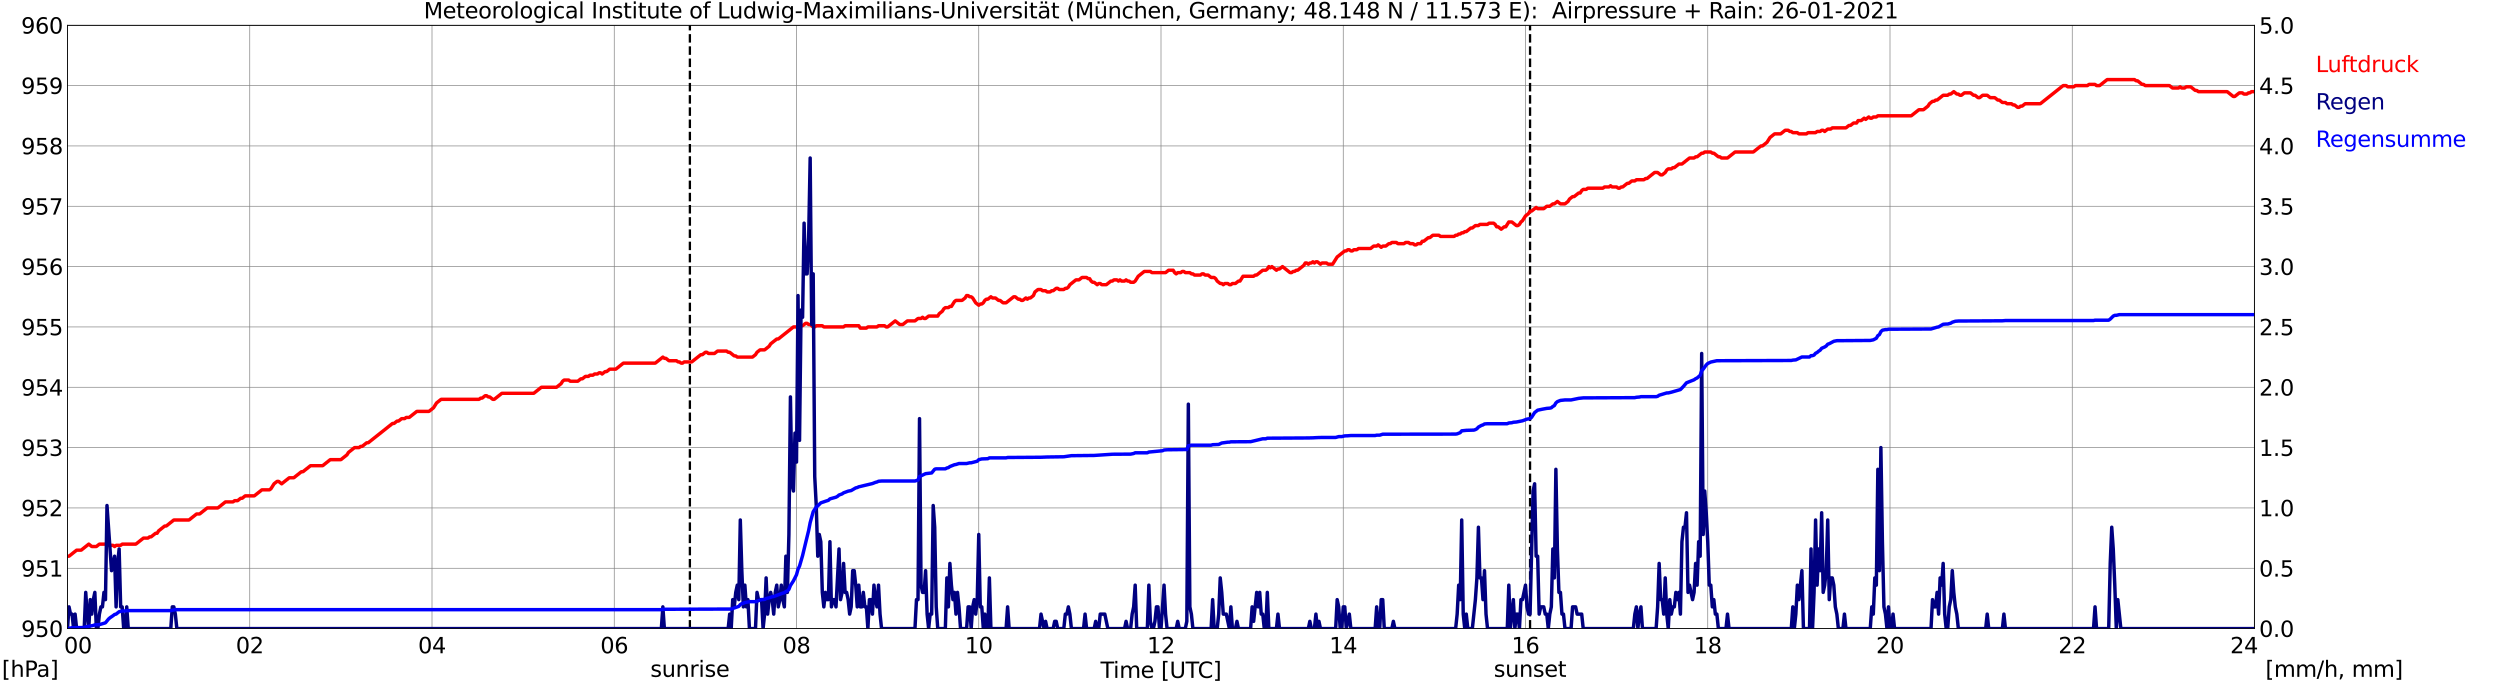 <?xml version="1.0" encoding="utf-8" standalone="no"?>
<!DOCTYPE svg PUBLIC "-//W3C//DTD SVG 1.1//EN"
  "http://www.w3.org/Graphics/SVG/1.1/DTD/svg11.dtd">
<svg xmlns:xlink="http://www.w3.org/1999/xlink" width="1085.4pt" height="296.64pt" viewBox="0 0 1085.4 296.64" xmlns="http://www.w3.org/2000/svg" version="1.1">
 <defs>
  <style type="text/css">*{stroke-linejoin: round; stroke-linecap: butt}</style>
 </defs>
 <g id="figure_1">
  <g id="patch_1">
   <path d="M 0 296.64 
L 1085.4 296.64 
L 1085.4 0 
L 0 0 
z
" style="fill: #ffffff"/>
  </g>
  <g id="axes_1">
   <g id="patch_2">
    <path d="M 29.306 272.909 
L 978.814 272.909 
L 978.814 10.976 
L 29.306 10.976 
z
" style="fill: #ffffff"/>
   </g>
   <g id="patch_3">
    <path d="M 978.814 272.909 
L 978.814 272.909 
L 978.814 10.976 
L 978.814 10.976 
z
" clip-path="url(#pe7ddc7897d)" style="fill: #d3d3d3; opacity: 0.25; stroke: #d3d3d3; stroke-linejoin: miter"/>
   </g>
   <g id="matplotlib.axis_1">
    <g id="xtick_1">
     <g id="line2d_1">
      <path d="M 29.306 272.909 
L 29.306 10.976 
" clip-path="url(#pe7ddc7897d)" style="fill: none; stroke: #808080; stroke-width: 0.3; stroke-linecap: square"/>
     </g>
     <g id="line2d_2"/>
     <g id="text_1">
      <!--    00 -->
      <g transform="translate(18.733 283.627) scale(0.095 -0.095)">
       <defs>
        <path id="DejaVuSans-20" transform="scale(0.016)"/>
        <path id="DejaVuSans-30" d="M 2034 4250 
Q 1547 4250 1301 3770 
Q 1056 3291 1056 2328 
Q 1056 1369 1301 889 
Q 1547 409 2034 409 
Q 2525 409 2770 889 
Q 3016 1369 3016 2328 
Q 3016 3291 2770 3770 
Q 2525 4250 2034 4250 
z
M 2034 4750 
Q 2819 4750 3233 4129 
Q 3647 3509 3647 2328 
Q 3647 1150 3233 529 
Q 2819 -91 2034 -91 
Q 1250 -91 836 529 
Q 422 1150 422 2328 
Q 422 3509 836 4129 
Q 1250 4750 2034 4750 
z
" transform="scale(0.016)"/>
       </defs>
       <use xlink:href="#DejaVuSans-20"/>
       <use xlink:href="#DejaVuSans-20" transform="translate(31.787 0)"/>
       <use xlink:href="#DejaVuSans-20" transform="translate(63.574 0)"/>
       <use xlink:href="#DejaVuSans-30" transform="translate(95.361 0)"/>
       <use xlink:href="#DejaVuSans-30" transform="translate(158.984 0)"/>
      </g>
     </g>
    </g>
    <g id="xtick_2">
     <g id="line2d_3">
      <path d="M 108.431 272.909 
L 108.431 10.976 
" clip-path="url(#pe7ddc7897d)" style="fill: none; stroke: #808080; stroke-width: 0.3; stroke-linecap: square"/>
     </g>
     <g id="line2d_4"/>
     <g id="text_2">
      <!-- 02 -->
      <g transform="translate(102.387 283.627) scale(0.095 -0.095)">
       <defs>
        <path id="DejaVuSans-32" d="M 1228 531 
L 3431 531 
L 3431 0 
L 469 0 
L 469 531 
Q 828 903 1448 1529 
Q 2069 2156 2228 2338 
Q 2531 2678 2651 2914 
Q 2772 3150 2772 3378 
Q 2772 3750 2511 3984 
Q 2250 4219 1831 4219 
Q 1534 4219 1204 4116 
Q 875 4013 500 3803 
L 500 4441 
Q 881 4594 1212 4672 
Q 1544 4750 1819 4750 
Q 2544 4750 2975 4387 
Q 3406 4025 3406 3419 
Q 3406 3131 3298 2873 
Q 3191 2616 2906 2266 
Q 2828 2175 2409 1742 
Q 1991 1309 1228 531 
z
" transform="scale(0.016)"/>
       </defs>
       <use xlink:href="#DejaVuSans-30"/>
       <use xlink:href="#DejaVuSans-32" transform="translate(63.623 0)"/>
      </g>
     </g>
    </g>
    <g id="xtick_3">
     <g id="line2d_5">
      <path d="M 187.557 272.909 
L 187.557 10.976 
" clip-path="url(#pe7ddc7897d)" style="fill: none; stroke: #808080; stroke-width: 0.3; stroke-linecap: square"/>
     </g>
     <g id="line2d_6"/>
     <g id="text_3">
      <!-- 04 -->
      <g transform="translate(181.513 283.627) scale(0.095 -0.095)">
       <defs>
        <path id="DejaVuSans-34" d="M 2419 4116 
L 825 1625 
L 2419 1625 
L 2419 4116 
z
M 2253 4666 
L 3047 4666 
L 3047 1625 
L 3713 1625 
L 3713 1100 
L 3047 1100 
L 3047 0 
L 2419 0 
L 2419 1100 
L 313 1100 
L 313 1709 
L 2253 4666 
z
" transform="scale(0.016)"/>
       </defs>
       <use xlink:href="#DejaVuSans-30"/>
       <use xlink:href="#DejaVuSans-34" transform="translate(63.623 0)"/>
      </g>
     </g>
    </g>
    <g id="xtick_4">
     <g id="line2d_7">
      <path d="M 266.683 272.909 
L 266.683 10.976 
" clip-path="url(#pe7ddc7897d)" style="fill: none; stroke: #808080; stroke-width: 0.3; stroke-linecap: square"/>
     </g>
     <g id="line2d_8"/>
     <g id="text_4">
      <!-- 06 -->
      <g transform="translate(260.638 283.627) scale(0.095 -0.095)">
       <defs>
        <path id="DejaVuSans-36" d="M 2113 2584 
Q 1688 2584 1439 2293 
Q 1191 2003 1191 1497 
Q 1191 994 1439 701 
Q 1688 409 2113 409 
Q 2538 409 2786 701 
Q 3034 994 3034 1497 
Q 3034 2003 2786 2293 
Q 2538 2584 2113 2584 
z
M 3366 4563 
L 3366 3988 
Q 3128 4100 2886 4159 
Q 2644 4219 2406 4219 
Q 1781 4219 1451 3797 
Q 1122 3375 1075 2522 
Q 1259 2794 1537 2939 
Q 1816 3084 2150 3084 
Q 2853 3084 3261 2657 
Q 3669 2231 3669 1497 
Q 3669 778 3244 343 
Q 2819 -91 2113 -91 
Q 1303 -91 875 529 
Q 447 1150 447 2328 
Q 447 3434 972 4092 
Q 1497 4750 2381 4750 
Q 2619 4750 2861 4703 
Q 3103 4656 3366 4563 
z
" transform="scale(0.016)"/>
       </defs>
       <use xlink:href="#DejaVuSans-30"/>
       <use xlink:href="#DejaVuSans-36" transform="translate(63.623 0)"/>
      </g>
     </g>
    </g>
    <g id="xtick_5">
     <g id="line2d_9">
      <path d="M 345.808 272.909 
L 345.808 10.976 
" clip-path="url(#pe7ddc7897d)" style="fill: none; stroke: #808080; stroke-width: 0.3; stroke-linecap: square"/>
     </g>
     <g id="line2d_10"/>
     <g id="text_5">
      <!-- 08 -->
      <g transform="translate(339.764 283.627) scale(0.095 -0.095)">
       <defs>
        <path id="DejaVuSans-38" d="M 2034 2216 
Q 1584 2216 1326 1975 
Q 1069 1734 1069 1313 
Q 1069 891 1326 650 
Q 1584 409 2034 409 
Q 2484 409 2743 651 
Q 3003 894 3003 1313 
Q 3003 1734 2745 1975 
Q 2488 2216 2034 2216 
z
M 1403 2484 
Q 997 2584 770 2862 
Q 544 3141 544 3541 
Q 544 4100 942 4425 
Q 1341 4750 2034 4750 
Q 2731 4750 3128 4425 
Q 3525 4100 3525 3541 
Q 3525 3141 3298 2862 
Q 3072 2584 2669 2484 
Q 3125 2378 3379 2068 
Q 3634 1759 3634 1313 
Q 3634 634 3220 271 
Q 2806 -91 2034 -91 
Q 1263 -91 848 271 
Q 434 634 434 1313 
Q 434 1759 690 2068 
Q 947 2378 1403 2484 
z
M 1172 3481 
Q 1172 3119 1398 2916 
Q 1625 2713 2034 2713 
Q 2441 2713 2670 2916 
Q 2900 3119 2900 3481 
Q 2900 3844 2670 4047 
Q 2441 4250 2034 4250 
Q 1625 4250 1398 4047 
Q 1172 3844 1172 3481 
z
" transform="scale(0.016)"/>
       </defs>
       <use xlink:href="#DejaVuSans-30"/>
       <use xlink:href="#DejaVuSans-38" transform="translate(63.623 0)"/>
      </g>
     </g>
    </g>
    <g id="xtick_6">
     <g id="line2d_11">
      <path d="M 424.934 272.909 
L 424.934 10.976 
" clip-path="url(#pe7ddc7897d)" style="fill: none; stroke: #808080; stroke-width: 0.3; stroke-linecap: square"/>
     </g>
     <g id="line2d_12"/>
     <g id="text_6">
      <!-- 10 -->
      <g transform="translate(418.89 283.627) scale(0.095 -0.095)">
       <defs>
        <path id="DejaVuSans-31" d="M 794 531 
L 1825 531 
L 1825 4091 
L 703 3866 
L 703 4441 
L 1819 4666 
L 2450 4666 
L 2450 531 
L 3481 531 
L 3481 0 
L 794 0 
L 794 531 
z
" transform="scale(0.016)"/>
       </defs>
       <use xlink:href="#DejaVuSans-31"/>
       <use xlink:href="#DejaVuSans-30" transform="translate(63.623 0)"/>
      </g>
     </g>
    </g>
    <g id="xtick_7">
     <g id="line2d_13">
      <path d="M 504.06 272.909 
L 504.06 10.976 
" clip-path="url(#pe7ddc7897d)" style="fill: none; stroke: #808080; stroke-width: 0.3; stroke-linecap: square"/>
     </g>
     <g id="line2d_14"/>
     <g id="text_7">
      <!-- 12 -->
      <g transform="translate(498.015 283.627) scale(0.095 -0.095)">
       <use xlink:href="#DejaVuSans-31"/>
       <use xlink:href="#DejaVuSans-32" transform="translate(63.623 0)"/>
      </g>
     </g>
    </g>
    <g id="xtick_8">
     <g id="line2d_15">
      <path d="M 583.185 272.909 
L 583.185 10.976 
" clip-path="url(#pe7ddc7897d)" style="fill: none; stroke: #808080; stroke-width: 0.3; stroke-linecap: square"/>
     </g>
     <g id="line2d_16"/>
     <g id="text_8">
      <!-- 14 -->
      <g transform="translate(577.141 283.627) scale(0.095 -0.095)">
       <use xlink:href="#DejaVuSans-31"/>
       <use xlink:href="#DejaVuSans-34" transform="translate(63.623 0)"/>
      </g>
     </g>
    </g>
    <g id="xtick_9">
     <g id="line2d_17">
      <path d="M 662.311 272.909 
L 662.311 10.976 
" clip-path="url(#pe7ddc7897d)" style="fill: none; stroke: #808080; stroke-width: 0.3; stroke-linecap: square"/>
     </g>
     <g id="line2d_18"/>
     <g id="text_9">
      <!-- 16 -->
      <g transform="translate(656.267 283.627) scale(0.095 -0.095)">
       <use xlink:href="#DejaVuSans-31"/>
       <use xlink:href="#DejaVuSans-36" transform="translate(63.623 0)"/>
      </g>
     </g>
    </g>
    <g id="xtick_10">
     <g id="line2d_19">
      <path d="M 741.437 272.909 
L 741.437 10.976 
" clip-path="url(#pe7ddc7897d)" style="fill: none; stroke: #808080; stroke-width: 0.3; stroke-linecap: square"/>
     </g>
     <g id="line2d_20"/>
     <g id="text_10">
      <!-- 18 -->
      <g transform="translate(735.392 283.627) scale(0.095 -0.095)">
       <use xlink:href="#DejaVuSans-31"/>
       <use xlink:href="#DejaVuSans-38" transform="translate(63.623 0)"/>
      </g>
     </g>
    </g>
    <g id="xtick_11">
     <g id="line2d_21">
      <path d="M 820.562 272.909 
L 820.562 10.976 
" clip-path="url(#pe7ddc7897d)" style="fill: none; stroke: #808080; stroke-width: 0.3; stroke-linecap: square"/>
     </g>
     <g id="line2d_22"/>
     <g id="text_11">
      <!-- 20 -->
      <g transform="translate(814.518 283.627) scale(0.095 -0.095)">
       <use xlink:href="#DejaVuSans-32"/>
       <use xlink:href="#DejaVuSans-30" transform="translate(63.623 0)"/>
      </g>
     </g>
    </g>
    <g id="xtick_12">
     <g id="line2d_23">
      <path d="M 899.688 272.909 
L 899.688 10.976 
" clip-path="url(#pe7ddc7897d)" style="fill: none; stroke: #808080; stroke-width: 0.3; stroke-linecap: square"/>
     </g>
     <g id="line2d_24"/>
     <g id="text_12">
      <!-- 22 -->
      <g transform="translate(893.644 283.627) scale(0.095 -0.095)">
       <use xlink:href="#DejaVuSans-32"/>
       <use xlink:href="#DejaVuSans-32" transform="translate(63.623 0)"/>
      </g>
     </g>
    </g>
    <g id="xtick_13">
     <g id="line2d_25">
      <path d="M 978.814 272.909 
L 978.814 10.976 
" clip-path="url(#pe7ddc7897d)" style="fill: none; stroke: #808080; stroke-width: 0.3; stroke-linecap: square"/>
     </g>
     <g id="line2d_26"/>
     <g id="text_13">
      <!-- 24    -->
      <g transform="translate(968.241 283.627) scale(0.095 -0.095)">
       <use xlink:href="#DejaVuSans-32"/>
       <use xlink:href="#DejaVuSans-34" transform="translate(63.623 0)"/>
       <use xlink:href="#DejaVuSans-20" transform="translate(127.246 0)"/>
       <use xlink:href="#DejaVuSans-20" transform="translate(159.033 0)"/>
       <use xlink:href="#DejaVuSans-20" transform="translate(190.82 0)"/>
      </g>
     </g>
    </g>
    <g id="text_14">
     <!-- Time [UTC] -->
     <g transform="translate(477.806 294.322) scale(0.095 -0.095)">
      <defs>
       <path id="DejaVuSans-54" d="M -19 4666 
L 3928 4666 
L 3928 4134 
L 2272 4134 
L 2272 0 
L 1638 0 
L 1638 4134 
L -19 4134 
L -19 4666 
z
" transform="scale(0.016)"/>
       <path id="DejaVuSans-69" d="M 603 3500 
L 1178 3500 
L 1178 0 
L 603 0 
L 603 3500 
z
M 603 4863 
L 1178 4863 
L 1178 4134 
L 603 4134 
L 603 4863 
z
" transform="scale(0.016)"/>
       <path id="DejaVuSans-6d" d="M 3328 2828 
Q 3544 3216 3844 3400 
Q 4144 3584 4550 3584 
Q 5097 3584 5394 3201 
Q 5691 2819 5691 2113 
L 5691 0 
L 5113 0 
L 5113 2094 
Q 5113 2597 4934 2840 
Q 4756 3084 4391 3084 
Q 3944 3084 3684 2787 
Q 3425 2491 3425 1978 
L 3425 0 
L 2847 0 
L 2847 2094 
Q 2847 2600 2669 2842 
Q 2491 3084 2119 3084 
Q 1678 3084 1418 2786 
Q 1159 2488 1159 1978 
L 1159 0 
L 581 0 
L 581 3500 
L 1159 3500 
L 1159 2956 
Q 1356 3278 1631 3431 
Q 1906 3584 2284 3584 
Q 2666 3584 2933 3390 
Q 3200 3197 3328 2828 
z
" transform="scale(0.016)"/>
       <path id="DejaVuSans-65" d="M 3597 1894 
L 3597 1613 
L 953 1613 
Q 991 1019 1311 708 
Q 1631 397 2203 397 
Q 2534 397 2845 478 
Q 3156 559 3463 722 
L 3463 178 
Q 3153 47 2828 -22 
Q 2503 -91 2169 -91 
Q 1331 -91 842 396 
Q 353 884 353 1716 
Q 353 2575 817 3079 
Q 1281 3584 2069 3584 
Q 2775 3584 3186 3129 
Q 3597 2675 3597 1894 
z
M 3022 2063 
Q 3016 2534 2758 2815 
Q 2500 3097 2075 3097 
Q 1594 3097 1305 2825 
Q 1016 2553 972 2059 
L 3022 2063 
z
" transform="scale(0.016)"/>
       <path id="DejaVuSans-5b" d="M 550 4863 
L 1875 4863 
L 1875 4416 
L 1125 4416 
L 1125 -397 
L 1875 -397 
L 1875 -844 
L 550 -844 
L 550 4863 
z
" transform="scale(0.016)"/>
       <path id="DejaVuSans-55" d="M 556 4666 
L 1191 4666 
L 1191 1831 
Q 1191 1081 1462 751 
Q 1734 422 2344 422 
Q 2950 422 3222 751 
Q 3494 1081 3494 1831 
L 3494 4666 
L 4128 4666 
L 4128 1753 
Q 4128 841 3676 375 
Q 3225 -91 2344 -91 
Q 1459 -91 1007 375 
Q 556 841 556 1753 
L 556 4666 
z
" transform="scale(0.016)"/>
       <path id="DejaVuSans-43" d="M 4122 4306 
L 4122 3641 
Q 3803 3938 3442 4084 
Q 3081 4231 2675 4231 
Q 1875 4231 1450 3742 
Q 1025 3253 1025 2328 
Q 1025 1406 1450 917 
Q 1875 428 2675 428 
Q 3081 428 3442 575 
Q 3803 722 4122 1019 
L 4122 359 
Q 3791 134 3420 21 
Q 3050 -91 2638 -91 
Q 1578 -91 968 557 
Q 359 1206 359 2328 
Q 359 3453 968 4101 
Q 1578 4750 2638 4750 
Q 3056 4750 3426 4639 
Q 3797 4528 4122 4306 
z
" transform="scale(0.016)"/>
       <path id="DejaVuSans-5d" d="M 1947 4863 
L 1947 -844 
L 622 -844 
L 622 -397 
L 1369 -397 
L 1369 4416 
L 622 4416 
L 622 4863 
L 1947 4863 
z
" transform="scale(0.016)"/>
      </defs>
      <use xlink:href="#DejaVuSans-54"/>
      <use xlink:href="#DejaVuSans-69" transform="translate(57.959 0)"/>
      <use xlink:href="#DejaVuSans-6d" transform="translate(85.742 0)"/>
      <use xlink:href="#DejaVuSans-65" transform="translate(183.154 0)"/>
      <use xlink:href="#DejaVuSans-20" transform="translate(244.678 0)"/>
      <use xlink:href="#DejaVuSans-5b" transform="translate(276.465 0)"/>
      <use xlink:href="#DejaVuSans-55" transform="translate(315.479 0)"/>
      <use xlink:href="#DejaVuSans-54" transform="translate(388.672 0)"/>
      <use xlink:href="#DejaVuSans-43" transform="translate(443.881 0)"/>
      <use xlink:href="#DejaVuSans-5d" transform="translate(513.705 0)"/>
     </g>
    </g>
   </g>
   <g id="matplotlib.axis_2">
    <g id="ytick_1">
     <g id="line2d_27">
      <path d="M 29.306 272.909 
L 978.814 272.909 
" clip-path="url(#pe7ddc7897d)" style="fill: none; stroke: #808080; stroke-width: 0.3; stroke-linecap: square"/>
     </g>
     <g id="line2d_28"/>
     <g id="text_15">
      <!-- 950 -->
      <g transform="translate(9.173 276.518) scale(0.095 -0.095)">
       <defs>
        <path id="DejaVuSans-39" d="M 703 97 
L 703 672 
Q 941 559 1184 500 
Q 1428 441 1663 441 
Q 2288 441 2617 861 
Q 2947 1281 2994 2138 
Q 2813 1869 2534 1725 
Q 2256 1581 1919 1581 
Q 1219 1581 811 2004 
Q 403 2428 403 3163 
Q 403 3881 828 4315 
Q 1253 4750 1959 4750 
Q 2769 4750 3195 4129 
Q 3622 3509 3622 2328 
Q 3622 1225 3098 567 
Q 2575 -91 1691 -91 
Q 1453 -91 1209 -44 
Q 966 3 703 97 
z
M 1959 2075 
Q 2384 2075 2632 2365 
Q 2881 2656 2881 3163 
Q 2881 3666 2632 3958 
Q 2384 4250 1959 4250 
Q 1534 4250 1286 3958 
Q 1038 3666 1038 3163 
Q 1038 2656 1286 2365 
Q 1534 2075 1959 2075 
z
" transform="scale(0.016)"/>
        <path id="DejaVuSans-35" d="M 691 4666 
L 3169 4666 
L 3169 4134 
L 1269 4134 
L 1269 2991 
Q 1406 3038 1543 3061 
Q 1681 3084 1819 3084 
Q 2600 3084 3056 2656 
Q 3513 2228 3513 1497 
Q 3513 744 3044 326 
Q 2575 -91 1722 -91 
Q 1428 -91 1123 -41 
Q 819 9 494 109 
L 494 744 
Q 775 591 1075 516 
Q 1375 441 1709 441 
Q 2250 441 2565 725 
Q 2881 1009 2881 1497 
Q 2881 1984 2565 2268 
Q 2250 2553 1709 2553 
Q 1456 2553 1204 2497 
Q 953 2441 691 2322 
L 691 4666 
z
" transform="scale(0.016)"/>
       </defs>
       <use xlink:href="#DejaVuSans-39"/>
       <use xlink:href="#DejaVuSans-35" transform="translate(63.623 0)"/>
       <use xlink:href="#DejaVuSans-30" transform="translate(127.246 0)"/>
      </g>
     </g>
    </g>
    <g id="ytick_2">
     <g id="line2d_29">
      <path d="M 29.306 246.715 
L 978.814 246.715 
" clip-path="url(#pe7ddc7897d)" style="fill: none; stroke: #808080; stroke-width: 0.3; stroke-linecap: square"/>
     </g>
     <g id="line2d_30"/>
     <g id="text_16">
      <!-- 951 -->
      <g transform="translate(9.173 250.325) scale(0.095 -0.095)">
       <use xlink:href="#DejaVuSans-39"/>
       <use xlink:href="#DejaVuSans-35" transform="translate(63.623 0)"/>
       <use xlink:href="#DejaVuSans-31" transform="translate(127.246 0)"/>
      </g>
     </g>
    </g>
    <g id="ytick_3">
     <g id="line2d_31">
      <path d="M 29.306 220.522 
L 978.814 220.522 
" clip-path="url(#pe7ddc7897d)" style="fill: none; stroke: #808080; stroke-width: 0.3; stroke-linecap: square"/>
     </g>
     <g id="line2d_32"/>
     <g id="text_17">
      <!-- 952 -->
      <g transform="translate(9.173 224.131) scale(0.095 -0.095)">
       <use xlink:href="#DejaVuSans-39"/>
       <use xlink:href="#DejaVuSans-35" transform="translate(63.623 0)"/>
       <use xlink:href="#DejaVuSans-32" transform="translate(127.246 0)"/>
      </g>
     </g>
    </g>
    <g id="ytick_4">
     <g id="line2d_33">
      <path d="M 29.306 194.329 
L 978.814 194.329 
" clip-path="url(#pe7ddc7897d)" style="fill: none; stroke: #808080; stroke-width: 0.3; stroke-linecap: square"/>
     </g>
     <g id="line2d_34"/>
     <g id="text_18">
      <!-- 953 -->
      <g transform="translate(9.173 197.938) scale(0.095 -0.095)">
       <defs>
        <path id="DejaVuSans-33" d="M 2597 2516 
Q 3050 2419 3304 2112 
Q 3559 1806 3559 1356 
Q 3559 666 3084 287 
Q 2609 -91 1734 -91 
Q 1441 -91 1130 -33 
Q 819 25 488 141 
L 488 750 
Q 750 597 1062 519 
Q 1375 441 1716 441 
Q 2309 441 2620 675 
Q 2931 909 2931 1356 
Q 2931 1769 2642 2001 
Q 2353 2234 1838 2234 
L 1294 2234 
L 1294 2753 
L 1863 2753 
Q 2328 2753 2575 2939 
Q 2822 3125 2822 3475 
Q 2822 3834 2567 4026 
Q 2313 4219 1838 4219 
Q 1578 4219 1281 4162 
Q 984 4106 628 3988 
L 628 4550 
Q 988 4650 1302 4700 
Q 1616 4750 1894 4750 
Q 2613 4750 3031 4423 
Q 3450 4097 3450 3541 
Q 3450 3153 3228 2886 
Q 3006 2619 2597 2516 
z
" transform="scale(0.016)"/>
       </defs>
       <use xlink:href="#DejaVuSans-39"/>
       <use xlink:href="#DejaVuSans-35" transform="translate(63.623 0)"/>
       <use xlink:href="#DejaVuSans-33" transform="translate(127.246 0)"/>
      </g>
     </g>
    </g>
    <g id="ytick_5">
     <g id="line2d_35">
      <path d="M 29.306 168.136 
L 978.814 168.136 
" clip-path="url(#pe7ddc7897d)" style="fill: none; stroke: #808080; stroke-width: 0.3; stroke-linecap: square"/>
     </g>
     <g id="line2d_36"/>
     <g id="text_19">
      <!-- 954 -->
      <g transform="translate(9.173 171.745) scale(0.095 -0.095)">
       <use xlink:href="#DejaVuSans-39"/>
       <use xlink:href="#DejaVuSans-35" transform="translate(63.623 0)"/>
       <use xlink:href="#DejaVuSans-34" transform="translate(127.246 0)"/>
      </g>
     </g>
    </g>
    <g id="ytick_6">
     <g id="line2d_37">
      <path d="M 29.306 141.942 
L 978.814 141.942 
" clip-path="url(#pe7ddc7897d)" style="fill: none; stroke: #808080; stroke-width: 0.3; stroke-linecap: square"/>
     </g>
     <g id="line2d_38"/>
     <g id="text_20">
      <!-- 955 -->
      <g transform="translate(9.173 145.551) scale(0.095 -0.095)">
       <use xlink:href="#DejaVuSans-39"/>
       <use xlink:href="#DejaVuSans-35" transform="translate(63.623 0)"/>
       <use xlink:href="#DejaVuSans-35" transform="translate(127.246 0)"/>
      </g>
     </g>
    </g>
    <g id="ytick_7">
     <g id="line2d_39">
      <path d="M 29.306 115.749 
L 978.814 115.749 
" clip-path="url(#pe7ddc7897d)" style="fill: none; stroke: #808080; stroke-width: 0.3; stroke-linecap: square"/>
     </g>
     <g id="line2d_40"/>
     <g id="text_21">
      <!-- 956 -->
      <g transform="translate(9.173 119.358) scale(0.095 -0.095)">
       <use xlink:href="#DejaVuSans-39"/>
       <use xlink:href="#DejaVuSans-35" transform="translate(63.623 0)"/>
       <use xlink:href="#DejaVuSans-36" transform="translate(127.246 0)"/>
      </g>
     </g>
    </g>
    <g id="ytick_8">
     <g id="line2d_41">
      <path d="M 29.306 89.556 
L 978.814 89.556 
" clip-path="url(#pe7ddc7897d)" style="fill: none; stroke: #808080; stroke-width: 0.3; stroke-linecap: square"/>
     </g>
     <g id="line2d_42"/>
     <g id="text_22">
      <!-- 957 -->
      <g transform="translate(9.173 93.165) scale(0.095 -0.095)">
       <defs>
        <path id="DejaVuSans-37" d="M 525 4666 
L 3525 4666 
L 3525 4397 
L 1831 0 
L 1172 0 
L 2766 4134 
L 525 4134 
L 525 4666 
z
" transform="scale(0.016)"/>
       </defs>
       <use xlink:href="#DejaVuSans-39"/>
       <use xlink:href="#DejaVuSans-35" transform="translate(63.623 0)"/>
       <use xlink:href="#DejaVuSans-37" transform="translate(127.246 0)"/>
      </g>
     </g>
    </g>
    <g id="ytick_9">
     <g id="line2d_43">
      <path d="M 29.306 63.362 
L 978.814 63.362 
" clip-path="url(#pe7ddc7897d)" style="fill: none; stroke: #808080; stroke-width: 0.3; stroke-linecap: square"/>
     </g>
     <g id="line2d_44"/>
     <g id="text_23">
      <!-- 958 -->
      <g transform="translate(9.173 66.972) scale(0.095 -0.095)">
       <use xlink:href="#DejaVuSans-39"/>
       <use xlink:href="#DejaVuSans-35" transform="translate(63.623 0)"/>
       <use xlink:href="#DejaVuSans-38" transform="translate(127.246 0)"/>
      </g>
     </g>
    </g>
    <g id="ytick_10">
     <g id="line2d_45">
      <path d="M 29.306 37.169 
L 978.814 37.169 
" clip-path="url(#pe7ddc7897d)" style="fill: none; stroke: #808080; stroke-width: 0.3; stroke-linecap: square"/>
     </g>
     <g id="line2d_46"/>
     <g id="text_24">
      <!-- 959 -->
      <g transform="translate(9.173 40.778) scale(0.095 -0.095)">
       <use xlink:href="#DejaVuSans-39"/>
       <use xlink:href="#DejaVuSans-35" transform="translate(63.623 0)"/>
       <use xlink:href="#DejaVuSans-39" transform="translate(127.246 0)"/>
      </g>
     </g>
    </g>
    <g id="ytick_11">
     <g id="line2d_47">
      <path d="M 29.306 10.976 
L 978.814 10.976 
" clip-path="url(#pe7ddc7897d)" style="fill: none; stroke: #808080; stroke-width: 0.3; stroke-linecap: square"/>
     </g>
     <g id="line2d_48"/>
     <g id="text_25">
      <!-- 960 -->
      <g transform="translate(9.173 14.585) scale(0.095 -0.095)">
       <use xlink:href="#DejaVuSans-39"/>
       <use xlink:href="#DejaVuSans-36" transform="translate(63.623 0)"/>
       <use xlink:href="#DejaVuSans-30" transform="translate(127.246 0)"/>
      </g>
     </g>
    </g>
   </g>
   <g id="line2d_49">
    <path d="M 299.52 272.909 
L 299.52 10.976 
" clip-path="url(#pe7ddc7897d)" style="fill: none; stroke-dasharray: 3.7,1.6; stroke-dashoffset: 0; stroke: #000000"/>
   </g>
   <g id="line2d_50">
    <path d="M 664.289 272.909 
L 664.289 10.976 
" clip-path="url(#pe7ddc7897d)" style="fill: none; stroke-dasharray: 3.7,1.6; stroke-dashoffset: 0; stroke: #000000"/>
   </g>
   <g id="line2d_51">
    <path d="M 29.306 241.477 
L 29.965 241.477 
L 33.262 238.857 
L 35.24 238.857 
L 38.537 236.238 
L 39.856 237.286 
L 41.834 237.286 
L 43.153 236.238 
L 46.45 236.238 
L 47.109 236.762 
L 49.087 236.762 
L 49.747 237.286 
L 50.406 236.762 
L 52.384 236.762 
L 53.043 236.238 
L 58.978 236.238 
L 62.275 233.619 
L 64.253 233.619 
L 64.912 233.095 
L 65.572 233.095 
L 67.55 231.523 
L 68.209 231.523 
L 68.869 230.476 
L 71.506 228.38 
L 72.166 228.38 
L 75.462 225.761 
L 82.056 225.761 
L 85.353 223.142 
L 86.672 223.142 
L 89.969 220.522 
L 94.584 220.522 
L 97.881 217.903 
L 101.178 217.903 
L 101.838 217.379 
L 103.156 217.379 
L 104.475 216.331 
L 105.135 216.331 
L 106.453 215.284 
L 110.41 215.284 
L 113.707 212.664 
L 117.003 212.664 
L 117.663 212.14 
L 118.982 210.045 
L 120.3 208.997 
L 120.96 208.997 
L 122.278 210.045 
L 125.575 207.426 
L 127.553 207.426 
L 130.85 204.806 
L 131.51 204.806 
L 134.807 202.187 
L 140.082 202.187 
L 143.379 199.568 
L 147.994 199.568 
L 150.632 197.472 
L 151.291 196.424 
L 153.929 194.329 
L 155.907 194.329 
L 156.566 193.805 
L 157.226 193.805 
L 159.204 192.233 
L 159.863 192.233 
L 170.413 183.852 
L 171.073 183.852 
L 172.391 182.804 
L 173.051 182.804 
L 174.37 181.756 
L 175.688 181.756 
L 176.348 181.232 
L 177.666 181.232 
L 180.963 178.613 
L 186.238 178.613 
L 188.216 177.041 
L 189.535 174.946 
L 191.513 173.374 
L 207.998 173.374 
L 208.657 172.85 
L 209.317 172.85 
L 210.635 171.803 
L 211.295 171.803 
L 211.954 172.326 
L 212.614 172.326 
L 213.932 173.374 
L 214.592 173.374 
L 217.889 170.755 
L 231.736 170.755 
L 235.033 168.136 
L 241.626 168.136 
L 243.604 166.564 
L 244.264 165.516 
L 244.923 164.992 
L 246.901 164.992 
L 247.561 165.516 
L 250.858 165.516 
L 252.176 164.468 
L 252.836 164.468 
L 254.155 163.421 
L 255.473 163.421 
L 256.133 162.897 
L 257.451 162.897 
L 258.111 162.373 
L 259.43 162.373 
L 260.089 161.849 
L 260.748 161.849 
L 261.408 162.373 
L 262.726 161.325 
L 263.386 161.325 
L 264.705 160.278 
L 267.342 160.278 
L 270.639 157.658 
L 284.486 157.658 
L 287.783 155.039 
L 288.442 155.563 
L 289.102 155.563 
L 290.42 156.61 
L 293.717 156.61 
L 294.377 157.134 
L 295.036 157.134 
L 295.696 157.658 
L 296.355 157.658 
L 297.014 157.134 
L 300.311 157.134 
L 304.267 153.991 
L 304.927 153.991 
L 306.246 152.943 
L 306.905 152.943 
L 307.564 153.467 
L 310.202 153.467 
L 311.521 152.42 
L 315.477 152.42 
L 316.136 152.943 
L 316.796 152.943 
L 318.774 154.515 
L 319.433 154.515 
L 320.093 155.039 
L 326.686 155.039 
L 328.005 153.991 
L 328.665 152.943 
L 329.983 151.896 
L 331.961 151.896 
L 333.94 150.324 
L 334.599 149.276 
L 337.236 147.181 
L 337.896 147.181 
L 344.49 141.942 
L 347.127 141.942 
L 347.787 141.418 
L 348.446 141.418 
L 349.765 140.371 
L 350.424 140.371 
L 351.083 140.895 
L 351.743 140.895 
L 353.062 141.942 
L 353.721 141.942 
L 354.38 141.418 
L 357.018 141.418 
L 357.677 141.942 
L 366.249 141.942 
L 366.909 141.418 
L 372.843 141.418 
L 373.502 142.466 
L 376.14 142.466 
L 376.799 141.942 
L 380.756 141.942 
L 381.415 141.418 
L 384.053 141.418 
L 384.712 141.942 
L 385.371 141.942 
L 388.668 139.323 
L 390.646 140.895 
L 391.965 140.895 
L 393.943 139.323 
L 397.24 139.323 
L 398.559 138.275 
L 399.878 138.275 
L 400.537 137.751 
L 401.196 138.275 
L 401.856 138.275 
L 403.175 137.227 
L 407.131 137.227 
L 407.79 136.18 
L 409.109 135.132 
L 409.768 134.084 
L 410.428 133.56 
L 411.746 133.56 
L 412.406 133.037 
L 413.065 133.037 
L 414.384 130.941 
L 415.043 130.417 
L 417.681 130.417 
L 419 129.369 
L 419.659 128.322 
L 420.318 128.322 
L 420.978 128.846 
L 421.637 128.846 
L 422.297 129.369 
L 423.615 131.465 
L 424.934 132.513 
L 425.593 131.989 
L 426.253 131.989 
L 426.912 131.465 
L 427.572 130.417 
L 428.231 129.893 
L 428.89 129.893 
L 430.209 128.846 
L 430.869 129.369 
L 432.187 129.369 
L 433.506 130.417 
L 434.165 130.417 
L 435.484 131.465 
L 436.803 131.465 
L 440.1 128.846 
L 440.759 128.846 
L 442.078 129.893 
L 442.737 129.893 
L 443.397 130.417 
L 444.056 130.417 
L 445.375 129.369 
L 446.034 129.893 
L 446.694 129.369 
L 447.353 129.369 
L 448.672 128.322 
L 449.331 126.75 
L 450.65 125.702 
L 451.969 125.702 
L 452.628 126.226 
L 453.947 126.226 
L 454.606 126.75 
L 455.925 126.75 
L 456.584 126.226 
L 457.244 126.226 
L 458.563 125.179 
L 459.222 125.179 
L 459.881 125.702 
L 461.859 125.702 
L 462.519 125.179 
L 463.178 125.179 
L 463.838 124.655 
L 464.497 123.607 
L 467.134 121.511 
L 468.453 121.511 
L 469.772 120.464 
L 471.75 120.464 
L 472.409 120.988 
L 473.069 120.988 
L 473.728 122.035 
L 474.388 122.559 
L 475.047 122.559 
L 476.366 123.607 
L 477.025 123.083 
L 477.685 123.083 
L 478.344 123.607 
L 480.322 123.607 
L 482.3 122.035 
L 482.96 122.035 
L 483.619 121.511 
L 484.938 121.511 
L 485.597 122.035 
L 486.256 121.511 
L 486.916 122.035 
L 488.235 122.035 
L 488.894 121.511 
L 489.553 122.035 
L 490.213 122.035 
L 490.872 122.559 
L 492.191 122.559 
L 492.85 122.035 
L 494.169 119.94 
L 496.807 117.844 
L 499.444 117.844 
L 500.103 118.368 
L 506.038 118.368 
L 507.357 117.321 
L 509.335 117.321 
L 509.994 118.368 
L 510.654 118.892 
L 511.313 118.368 
L 512.632 118.368 
L 513.291 117.844 
L 513.95 117.844 
L 514.61 118.368 
L 516.588 118.368 
L 517.247 118.892 
L 517.907 118.892 
L 518.566 119.416 
L 521.204 119.416 
L 521.863 118.892 
L 522.522 118.892 
L 523.182 119.416 
L 524.501 119.416 
L 525.819 120.464 
L 527.138 120.464 
L 527.797 120.988 
L 528.457 122.035 
L 529.776 123.083 
L 530.435 123.083 
L 531.094 123.607 
L 531.754 123.083 
L 533.073 123.083 
L 533.732 123.607 
L 534.391 123.607 
L 535.051 123.083 
L 536.369 123.083 
L 537.688 122.035 
L 538.348 122.035 
L 539.666 119.94 
L 544.282 119.94 
L 544.941 119.416 
L 545.601 119.416 
L 548.238 117.321 
L 549.557 117.321 
L 550.216 116.797 
L 550.876 115.749 
L 551.535 116.273 
L 552.195 115.749 
L 554.173 117.321 
L 554.832 116.797 
L 555.491 116.797 
L 556.81 115.749 
L 560.107 118.368 
L 560.766 118.368 
L 561.426 117.844 
L 562.085 117.844 
L 562.745 117.321 
L 563.404 117.321 
L 566.042 115.225 
L 566.701 114.177 
L 567.36 114.177 
L 568.02 114.701 
L 568.679 114.177 
L 569.338 114.177 
L 569.998 113.653 
L 570.657 114.177 
L 571.317 113.653 
L 571.976 113.653 
L 573.295 114.701 
L 573.954 114.177 
L 575.932 114.177 
L 576.592 114.701 
L 578.57 114.701 
L 580.548 111.558 
L 583.845 108.939 
L 584.504 108.939 
L 585.164 108.415 
L 585.823 108.415 
L 586.482 108.939 
L 587.142 108.939 
L 587.801 108.415 
L 589.12 108.415 
L 589.779 107.891 
L 595.054 107.891 
L 596.373 106.843 
L 597.692 106.843 
L 598.351 106.319 
L 599.67 107.367 
L 600.329 106.843 
L 601.648 106.843 
L 602.967 105.795 
L 603.626 105.795 
L 604.286 105.272 
L 606.264 105.272 
L 606.923 105.795 
L 609.561 105.795 
L 610.22 105.272 
L 611.539 105.272 
L 612.198 105.795 
L 613.517 105.795 
L 614.176 106.319 
L 614.836 106.319 
L 615.495 105.795 
L 616.814 105.795 
L 617.473 104.748 
L 618.133 104.748 
L 620.111 103.176 
L 620.77 103.176 
L 622.089 102.128 
L 624.726 102.128 
L 625.386 102.652 
L 631.32 102.652 
L 631.98 102.128 
L 632.639 102.128 
L 633.298 101.605 
L 633.958 101.605 
L 634.617 101.081 
L 635.276 101.081 
L 635.936 100.557 
L 636.595 100.557 
L 638.573 98.985 
L 639.233 98.985 
L 640.552 97.937 
L 641.87 97.937 
L 642.53 97.414 
L 645.827 97.414 
L 646.486 96.89 
L 648.464 96.89 
L 649.123 97.414 
L 649.783 98.461 
L 650.442 98.461 
L 651.761 99.509 
L 653.08 98.461 
L 653.739 98.461 
L 655.058 96.366 
L 656.377 96.366 
L 658.355 97.937 
L 659.014 97.937 
L 659.674 97.414 
L 660.333 96.366 
L 660.992 95.842 
L 662.311 93.747 
L 663.63 92.699 
L 664.289 91.651 
L 664.949 91.651 
L 666.927 90.079 
L 667.586 90.603 
L 670.224 90.603 
L 671.542 89.556 
L 672.861 89.556 
L 674.18 88.508 
L 674.839 88.508 
L 676.158 87.46 
L 677.477 88.508 
L 679.455 88.508 
L 680.774 87.46 
L 681.433 86.412 
L 682.752 85.365 
L 683.411 85.365 
L 685.389 83.793 
L 686.049 83.793 
L 686.708 82.745 
L 687.368 82.221 
L 688.686 82.221 
L 689.346 81.698 
L 695.939 81.698 
L 696.599 81.174 
L 698.577 81.174 
L 699.236 80.65 
L 699.896 81.174 
L 701.874 81.174 
L 702.533 81.698 
L 703.193 81.698 
L 703.852 81.174 
L 704.511 81.174 
L 706.49 79.602 
L 707.149 79.602 
L 708.468 78.554 
L 709.786 78.554 
L 710.446 78.031 
L 713.743 78.031 
L 714.402 77.507 
L 715.062 77.507 
L 718.358 74.887 
L 719.677 74.887 
L 720.996 75.935 
L 721.655 75.935 
L 722.974 74.887 
L 723.633 73.84 
L 724.293 73.316 
L 725.612 73.316 
L 726.271 72.792 
L 726.93 72.792 
L 728.909 71.22 
L 730.227 71.22 
L 733.524 68.601 
L 735.502 68.601 
L 736.162 68.077 
L 736.821 68.077 
L 738.799 66.506 
L 739.459 66.506 
L 740.118 65.982 
L 742.756 65.982 
L 743.415 66.506 
L 744.074 66.506 
L 746.052 68.077 
L 746.712 68.077 
L 747.371 68.601 
L 750.009 68.601 
L 753.306 65.982 
L 761.218 65.982 
L 764.515 63.362 
L 765.174 63.362 
L 767.153 61.791 
L 768.471 59.695 
L 770.449 58.124 
L 773.087 58.124 
L 775.065 56.552 
L 776.384 56.552 
L 777.043 57.076 
L 777.703 57.076 
L 778.362 57.6 
L 780.34 57.6 
L 781 58.124 
L 784.296 58.124 
L 784.956 57.6 
L 788.253 57.6 
L 788.912 57.076 
L 790.231 57.076 
L 790.89 56.552 
L 791.55 56.552 
L 792.209 57.076 
L 793.528 56.028 
L 794.847 56.028 
L 795.506 55.504 
L 801.44 55.504 
L 802.759 54.457 
L 803.419 54.457 
L 804.737 53.409 
L 806.056 53.409 
L 806.715 52.361 
L 808.034 52.361 
L 809.353 51.313 
L 810.012 51.837 
L 811.331 50.79 
L 811.99 51.313 
L 812.65 51.313 
L 813.309 50.79 
L 814.628 50.79 
L 815.287 50.266 
L 829.794 50.266 
L 833.091 47.646 
L 835.069 47.646 
L 837.047 46.075 
L 837.706 45.027 
L 839.025 43.979 
L 839.684 43.979 
L 840.344 43.455 
L 841.003 43.455 
L 843.641 41.36 
L 845.619 41.36 
L 846.278 40.836 
L 846.938 40.836 
L 848.256 39.788 
L 849.575 40.836 
L 850.235 40.836 
L 850.894 41.36 
L 851.553 41.36 
L 852.872 40.312 
L 855.51 40.312 
L 856.828 41.36 
L 857.488 41.36 
L 858.806 42.408 
L 859.466 42.408 
L 860.785 41.36 
L 862.763 41.36 
L 864.082 42.408 
L 866.06 42.408 
L 867.378 43.455 
L 868.038 43.455 
L 869.357 44.503 
L 870.675 44.503 
L 871.335 45.027 
L 873.313 45.027 
L 873.972 45.551 
L 874.632 45.551 
L 875.95 46.599 
L 876.61 46.599 
L 877.269 46.075 
L 877.929 46.075 
L 879.247 45.027 
L 885.841 45.027 
L 895.732 37.169 
L 897.051 37.169 
L 897.71 37.693 
L 900.347 37.693 
L 901.007 37.169 
L 906.282 37.169 
L 906.941 36.645 
L 909.579 36.645 
L 910.238 37.169 
L 911.557 37.169 
L 914.854 34.55 
L 926.723 34.55 
L 927.382 35.074 
L 928.041 35.074 
L 930.02 36.645 
L 930.679 36.645 
L 931.338 37.169 
L 941.888 37.169 
L 943.207 38.217 
L 945.845 38.217 
L 946.504 37.693 
L 947.163 38.217 
L 948.482 38.217 
L 949.142 37.693 
L 951.12 37.693 
L 953.098 39.264 
L 953.757 39.264 
L 954.417 39.788 
L 966.945 39.788 
L 969.582 41.884 
L 970.242 41.884 
L 972.22 40.312 
L 973.539 40.312 
L 974.198 40.836 
L 975.517 40.836 
L 976.176 40.312 
L 976.836 40.312 
L 977.495 39.788 
L 978.154 39.788 
L 978.154 39.788 
" clip-path="url(#pe7ddc7897d)" style="fill: none; stroke: #ff0000; stroke-width: 1.5; stroke-linecap: square"/>
   </g>
   <g id="patch_4">
    <path d="M 29.306 272.909 
L 29.306 10.976 
" style="fill: none; stroke: #000000; stroke-width: 0.3; stroke-linejoin: miter; stroke-linecap: square"/>
   </g>
   <g id="patch_5">
    <path d="M 978.814 272.909 
L 978.814 10.976 
" style="fill: none; stroke: #000000; stroke-width: 0.3; stroke-linejoin: miter; stroke-linecap: square"/>
   </g>
   <g id="patch_6">
    <path d="M 29.306 272.909 
L 978.814 272.909 
" style="fill: none; stroke: #000000; stroke-width: 0.3; stroke-linejoin: miter; stroke-linecap: square"/>
   </g>
   <g id="patch_7">
    <path d="M 29.306 10.976 
L 978.814 10.976 
" style="fill: none; stroke: #000000; stroke-width: 0.3; stroke-linejoin: miter; stroke-linecap: square"/>
   </g>
   <g id="text_26">
    <!-- sunrise -->
    <g transform="translate(282.355 293.863) scale(0.095 -0.095)">
     <defs>
      <path id="DejaVuSans-73" d="M 2834 3397 
L 2834 2853 
Q 2591 2978 2328 3040 
Q 2066 3103 1784 3103 
Q 1356 3103 1142 2972 
Q 928 2841 928 2578 
Q 928 2378 1081 2264 
Q 1234 2150 1697 2047 
L 1894 2003 
Q 2506 1872 2764 1633 
Q 3022 1394 3022 966 
Q 3022 478 2636 193 
Q 2250 -91 1575 -91 
Q 1294 -91 989 -36 
Q 684 19 347 128 
L 347 722 
Q 666 556 975 473 
Q 1284 391 1588 391 
Q 1994 391 2212 530 
Q 2431 669 2431 922 
Q 2431 1156 2273 1281 
Q 2116 1406 1581 1522 
L 1381 1569 
Q 847 1681 609 1914 
Q 372 2147 372 2553 
Q 372 3047 722 3315 
Q 1072 3584 1716 3584 
Q 2034 3584 2315 3537 
Q 2597 3491 2834 3397 
z
" transform="scale(0.016)"/>
      <path id="DejaVuSans-75" d="M 544 1381 
L 544 3500 
L 1119 3500 
L 1119 1403 
Q 1119 906 1312 657 
Q 1506 409 1894 409 
Q 2359 409 2629 706 
Q 2900 1003 2900 1516 
L 2900 3500 
L 3475 3500 
L 3475 0 
L 2900 0 
L 2900 538 
Q 2691 219 2414 64 
Q 2138 -91 1772 -91 
Q 1169 -91 856 284 
Q 544 659 544 1381 
z
M 1991 3584 
L 1991 3584 
z
" transform="scale(0.016)"/>
      <path id="DejaVuSans-6e" d="M 3513 2113 
L 3513 0 
L 2938 0 
L 2938 2094 
Q 2938 2591 2744 2837 
Q 2550 3084 2163 3084 
Q 1697 3084 1428 2787 
Q 1159 2491 1159 1978 
L 1159 0 
L 581 0 
L 581 3500 
L 1159 3500 
L 1159 2956 
Q 1366 3272 1645 3428 
Q 1925 3584 2291 3584 
Q 2894 3584 3203 3211 
Q 3513 2838 3513 2113 
z
" transform="scale(0.016)"/>
      <path id="DejaVuSans-72" d="M 2631 2963 
Q 2534 3019 2420 3045 
Q 2306 3072 2169 3072 
Q 1681 3072 1420 2755 
Q 1159 2438 1159 1844 
L 1159 0 
L 581 0 
L 581 3500 
L 1159 3500 
L 1159 2956 
Q 1341 3275 1631 3429 
Q 1922 3584 2338 3584 
Q 2397 3584 2469 3576 
Q 2541 3569 2628 3553 
L 2631 2963 
z
" transform="scale(0.016)"/>
     </defs>
     <use xlink:href="#DejaVuSans-73"/>
     <use xlink:href="#DejaVuSans-75" transform="translate(52.1 0)"/>
     <use xlink:href="#DejaVuSans-6e" transform="translate(115.479 0)"/>
     <use xlink:href="#DejaVuSans-72" transform="translate(178.857 0)"/>
     <use xlink:href="#DejaVuSans-69" transform="translate(219.971 0)"/>
     <use xlink:href="#DejaVuSans-73" transform="translate(247.754 0)"/>
     <use xlink:href="#DejaVuSans-65" transform="translate(299.854 0)"/>
    </g>
   </g>
   <g id="text_27">
    <!-- sunset -->
    <g transform="translate(648.535 293.863) scale(0.095 -0.095)">
     <defs>
      <path id="DejaVuSans-74" d="M 1172 4494 
L 1172 3500 
L 2356 3500 
L 2356 3053 
L 1172 3053 
L 1172 1153 
Q 1172 725 1289 603 
Q 1406 481 1766 481 
L 2356 481 
L 2356 0 
L 1766 0 
Q 1100 0 847 248 
Q 594 497 594 1153 
L 594 3053 
L 172 3053 
L 172 3500 
L 594 3500 
L 594 4494 
L 1172 4494 
z
" transform="scale(0.016)"/>
     </defs>
     <use xlink:href="#DejaVuSans-73"/>
     <use xlink:href="#DejaVuSans-75" transform="translate(52.1 0)"/>
     <use xlink:href="#DejaVuSans-6e" transform="translate(115.479 0)"/>
     <use xlink:href="#DejaVuSans-73" transform="translate(178.857 0)"/>
     <use xlink:href="#DejaVuSans-65" transform="translate(230.957 0)"/>
     <use xlink:href="#DejaVuSans-74" transform="translate(292.48 0)"/>
    </g>
   </g>
   <g id="text_28">
    <!-- [hPa] -->
    <g transform="translate(0.821 293.863) scale(0.095 -0.095)">
     <defs>
      <path id="DejaVuSans-68" d="M 3513 2113 
L 3513 0 
L 2938 0 
L 2938 2094 
Q 2938 2591 2744 2837 
Q 2550 3084 2163 3084 
Q 1697 3084 1428 2787 
Q 1159 2491 1159 1978 
L 1159 0 
L 581 0 
L 581 4863 
L 1159 4863 
L 1159 2956 
Q 1366 3272 1645 3428 
Q 1925 3584 2291 3584 
Q 2894 3584 3203 3211 
Q 3513 2838 3513 2113 
z
" transform="scale(0.016)"/>
      <path id="DejaVuSans-50" d="M 1259 4147 
L 1259 2394 
L 2053 2394 
Q 2494 2394 2734 2622 
Q 2975 2850 2975 3272 
Q 2975 3691 2734 3919 
Q 2494 4147 2053 4147 
L 1259 4147 
z
M 628 4666 
L 2053 4666 
Q 2838 4666 3239 4311 
Q 3641 3956 3641 3272 
Q 3641 2581 3239 2228 
Q 2838 1875 2053 1875 
L 1259 1875 
L 1259 0 
L 628 0 
L 628 4666 
z
" transform="scale(0.016)"/>
      <path id="DejaVuSans-61" d="M 2194 1759 
Q 1497 1759 1228 1600 
Q 959 1441 959 1056 
Q 959 750 1161 570 
Q 1363 391 1709 391 
Q 2188 391 2477 730 
Q 2766 1069 2766 1631 
L 2766 1759 
L 2194 1759 
z
M 3341 1997 
L 3341 0 
L 2766 0 
L 2766 531 
Q 2569 213 2275 61 
Q 1981 -91 1556 -91 
Q 1019 -91 701 211 
Q 384 513 384 1019 
Q 384 1609 779 1909 
Q 1175 2209 1959 2209 
L 2766 2209 
L 2766 2266 
Q 2766 2663 2505 2880 
Q 2244 3097 1772 3097 
Q 1472 3097 1187 3025 
Q 903 2953 641 2809 
L 641 3341 
Q 956 3463 1253 3523 
Q 1550 3584 1831 3584 
Q 2591 3584 2966 3190 
Q 3341 2797 3341 1997 
z
" transform="scale(0.016)"/>
     </defs>
     <use xlink:href="#DejaVuSans-5b"/>
     <use xlink:href="#DejaVuSans-68" transform="translate(39.014 0)"/>
     <use xlink:href="#DejaVuSans-50" transform="translate(102.393 0)"/>
     <use xlink:href="#DejaVuSans-61" transform="translate(158.195 0)"/>
     <use xlink:href="#DejaVuSans-5d" transform="translate(219.475 0)"/>
    </g>
   </g>
   <g id="text_29">
    <!-- Luftdruck -->
    <g style="fill: #ff0000" transform="translate(1005.4 31.291) scale(0.095 -0.095)">
     <defs>
      <path id="DejaVuSans-4c" d="M 628 4666 
L 1259 4666 
L 1259 531 
L 3531 531 
L 3531 0 
L 628 0 
L 628 4666 
z
" transform="scale(0.016)"/>
      <path id="DejaVuSans-66" d="M 2375 4863 
L 2375 4384 
L 1825 4384 
Q 1516 4384 1395 4259 
Q 1275 4134 1275 3809 
L 1275 3500 
L 2222 3500 
L 2222 3053 
L 1275 3053 
L 1275 0 
L 697 0 
L 697 3053 
L 147 3053 
L 147 3500 
L 697 3500 
L 697 3744 
Q 697 4328 969 4595 
Q 1241 4863 1831 4863 
L 2375 4863 
z
" transform="scale(0.016)"/>
      <path id="DejaVuSans-64" d="M 2906 2969 
L 2906 4863 
L 3481 4863 
L 3481 0 
L 2906 0 
L 2906 525 
Q 2725 213 2448 61 
Q 2172 -91 1784 -91 
Q 1150 -91 751 415 
Q 353 922 353 1747 
Q 353 2572 751 3078 
Q 1150 3584 1784 3584 
Q 2172 3584 2448 3432 
Q 2725 3281 2906 2969 
z
M 947 1747 
Q 947 1113 1208 752 
Q 1469 391 1925 391 
Q 2381 391 2643 752 
Q 2906 1113 2906 1747 
Q 2906 2381 2643 2742 
Q 2381 3103 1925 3103 
Q 1469 3103 1208 2742 
Q 947 2381 947 1747 
z
" transform="scale(0.016)"/>
      <path id="DejaVuSans-63" d="M 3122 3366 
L 3122 2828 
Q 2878 2963 2633 3030 
Q 2388 3097 2138 3097 
Q 1578 3097 1268 2742 
Q 959 2388 959 1747 
Q 959 1106 1268 751 
Q 1578 397 2138 397 
Q 2388 397 2633 464 
Q 2878 531 3122 666 
L 3122 134 
Q 2881 22 2623 -34 
Q 2366 -91 2075 -91 
Q 1284 -91 818 406 
Q 353 903 353 1747 
Q 353 2603 823 3093 
Q 1294 3584 2113 3584 
Q 2378 3584 2631 3529 
Q 2884 3475 3122 3366 
z
" transform="scale(0.016)"/>
      <path id="DejaVuSans-6b" d="M 581 4863 
L 1159 4863 
L 1159 1991 
L 2875 3500 
L 3609 3500 
L 1753 1863 
L 3688 0 
L 2938 0 
L 1159 1709 
L 1159 0 
L 581 0 
L 581 4863 
z
" transform="scale(0.016)"/>
     </defs>
     <use xlink:href="#DejaVuSans-4c"/>
     <use xlink:href="#DejaVuSans-75" transform="translate(53.963 0)"/>
     <use xlink:href="#DejaVuSans-66" transform="translate(117.342 0)"/>
     <use xlink:href="#DejaVuSans-74" transform="translate(150.797 0)"/>
     <use xlink:href="#DejaVuSans-64" transform="translate(190.006 0)"/>
     <use xlink:href="#DejaVuSans-72" transform="translate(253.482 0)"/>
     <use xlink:href="#DejaVuSans-75" transform="translate(294.596 0)"/>
     <use xlink:href="#DejaVuSans-63" transform="translate(357.975 0)"/>
     <use xlink:href="#DejaVuSans-6b" transform="translate(412.955 0)"/>
    </g>
   </g>
   <g id="text_30">
    <!-- Regen -->
    <g style="fill: #000080" transform="translate(1005.4 47.531) scale(0.095 -0.095)">
     <defs>
      <path id="DejaVuSans-52" d="M 2841 2188 
Q 3044 2119 3236 1894 
Q 3428 1669 3622 1275 
L 4263 0 
L 3584 0 
L 2988 1197 
Q 2756 1666 2539 1819 
Q 2322 1972 1947 1972 
L 1259 1972 
L 1259 0 
L 628 0 
L 628 4666 
L 2053 4666 
Q 2853 4666 3247 4331 
Q 3641 3997 3641 3322 
Q 3641 2881 3436 2590 
Q 3231 2300 2841 2188 
z
M 1259 4147 
L 1259 2491 
L 2053 2491 
Q 2509 2491 2742 2702 
Q 2975 2913 2975 3322 
Q 2975 3731 2742 3939 
Q 2509 4147 2053 4147 
L 1259 4147 
z
" transform="scale(0.016)"/>
      <path id="DejaVuSans-67" d="M 2906 1791 
Q 2906 2416 2648 2759 
Q 2391 3103 1925 3103 
Q 1463 3103 1205 2759 
Q 947 2416 947 1791 
Q 947 1169 1205 825 
Q 1463 481 1925 481 
Q 2391 481 2648 825 
Q 2906 1169 2906 1791 
z
M 3481 434 
Q 3481 -459 3084 -895 
Q 2688 -1331 1869 -1331 
Q 1566 -1331 1297 -1286 
Q 1028 -1241 775 -1147 
L 775 -588 
Q 1028 -725 1275 -790 
Q 1522 -856 1778 -856 
Q 2344 -856 2625 -561 
Q 2906 -266 2906 331 
L 2906 616 
Q 2728 306 2450 153 
Q 2172 0 1784 0 
Q 1141 0 747 490 
Q 353 981 353 1791 
Q 353 2603 747 3093 
Q 1141 3584 1784 3584 
Q 2172 3584 2450 3431 
Q 2728 3278 2906 2969 
L 2906 3500 
L 3481 3500 
L 3481 434 
z
" transform="scale(0.016)"/>
     </defs>
     <use xlink:href="#DejaVuSans-52"/>
     <use xlink:href="#DejaVuSans-65" transform="translate(64.982 0)"/>
     <use xlink:href="#DejaVuSans-67" transform="translate(126.506 0)"/>
     <use xlink:href="#DejaVuSans-65" transform="translate(189.982 0)"/>
     <use xlink:href="#DejaVuSans-6e" transform="translate(251.506 0)"/>
    </g>
   </g>
   <g id="text_31">
    <!-- Regensumme -->
    <g style="fill: #0000ff" transform="translate(1005.4 63.771) scale(0.095 -0.095)">
     <use xlink:href="#DejaVuSans-52"/>
     <use xlink:href="#DejaVuSans-65" transform="translate(64.982 0)"/>
     <use xlink:href="#DejaVuSans-67" transform="translate(126.506 0)"/>
     <use xlink:href="#DejaVuSans-65" transform="translate(189.982 0)"/>
     <use xlink:href="#DejaVuSans-6e" transform="translate(251.506 0)"/>
     <use xlink:href="#DejaVuSans-73" transform="translate(314.885 0)"/>
     <use xlink:href="#DejaVuSans-75" transform="translate(366.984 0)"/>
     <use xlink:href="#DejaVuSans-6d" transform="translate(430.363 0)"/>
     <use xlink:href="#DejaVuSans-6d" transform="translate(527.775 0)"/>
     <use xlink:href="#DejaVuSans-65" transform="translate(625.188 0)"/>
    </g>
   </g>
   <g id="text_32">
    <!-- Meteorological Institute of Ludwig-Maximilians-Universität (München, Germany; 48.148 N / 11.573 E):  Airpressure + Rain: 26-01-2021 -->
    <g transform="translate(183.991 7.976) scale(0.095 -0.095)">
     <defs>
      <path id="DejaVuSans-4d" d="M 628 4666 
L 1569 4666 
L 2759 1491 
L 3956 4666 
L 4897 4666 
L 4897 0 
L 4281 0 
L 4281 4097 
L 3078 897 
L 2444 897 
L 1241 4097 
L 1241 0 
L 628 0 
L 628 4666 
z
" transform="scale(0.016)"/>
      <path id="DejaVuSans-6f" d="M 1959 3097 
Q 1497 3097 1228 2736 
Q 959 2375 959 1747 
Q 959 1119 1226 758 
Q 1494 397 1959 397 
Q 2419 397 2687 759 
Q 2956 1122 2956 1747 
Q 2956 2369 2687 2733 
Q 2419 3097 1959 3097 
z
M 1959 3584 
Q 2709 3584 3137 3096 
Q 3566 2609 3566 1747 
Q 3566 888 3137 398 
Q 2709 -91 1959 -91 
Q 1206 -91 779 398 
Q 353 888 353 1747 
Q 353 2609 779 3096 
Q 1206 3584 1959 3584 
z
" transform="scale(0.016)"/>
      <path id="DejaVuSans-6c" d="M 603 4863 
L 1178 4863 
L 1178 0 
L 603 0 
L 603 4863 
z
" transform="scale(0.016)"/>
      <path id="DejaVuSans-49" d="M 628 4666 
L 1259 4666 
L 1259 0 
L 628 0 
L 628 4666 
z
" transform="scale(0.016)"/>
      <path id="DejaVuSans-77" d="M 269 3500 
L 844 3500 
L 1563 769 
L 2278 3500 
L 2956 3500 
L 3675 769 
L 4391 3500 
L 4966 3500 
L 4050 0 
L 3372 0 
L 2619 2869 
L 1863 0 
L 1184 0 
L 269 3500 
z
" transform="scale(0.016)"/>
      <path id="DejaVuSans-2d" d="M 313 2009 
L 1997 2009 
L 1997 1497 
L 313 1497 
L 313 2009 
z
" transform="scale(0.016)"/>
      <path id="DejaVuSans-78" d="M 3513 3500 
L 2247 1797 
L 3578 0 
L 2900 0 
L 1881 1375 
L 863 0 
L 184 0 
L 1544 1831 
L 300 3500 
L 978 3500 
L 1906 2253 
L 2834 3500 
L 3513 3500 
z
" transform="scale(0.016)"/>
      <path id="DejaVuSans-76" d="M 191 3500 
L 800 3500 
L 1894 563 
L 2988 3500 
L 3597 3500 
L 2284 0 
L 1503 0 
L 191 3500 
z
" transform="scale(0.016)"/>
      <path id="DejaVuSans-e4" d="M 2194 1759 
Q 1497 1759 1228 1600 
Q 959 1441 959 1056 
Q 959 750 1161 570 
Q 1363 391 1709 391 
Q 2188 391 2477 730 
Q 2766 1069 2766 1631 
L 2766 1759 
L 2194 1759 
z
M 3341 1997 
L 3341 0 
L 2766 0 
L 2766 531 
Q 2569 213 2275 61 
Q 1981 -91 1556 -91 
Q 1019 -91 701 211 
Q 384 513 384 1019 
Q 384 1609 779 1909 
Q 1175 2209 1959 2209 
L 2766 2209 
L 2766 2266 
Q 2766 2663 2505 2880 
Q 2244 3097 1772 3097 
Q 1472 3097 1187 3025 
Q 903 2953 641 2809 
L 641 3341 
Q 956 3463 1253 3523 
Q 1550 3584 1831 3584 
Q 2591 3584 2966 3190 
Q 3341 2797 3341 1997 
z
M 2150 4850 
L 2784 4850 
L 2784 4219 
L 2150 4219 
L 2150 4850 
z
M 928 4850 
L 1562 4850 
L 1562 4219 
L 928 4219 
L 928 4850 
z
" transform="scale(0.016)"/>
      <path id="DejaVuSans-28" d="M 1984 4856 
Q 1566 4138 1362 3434 
Q 1159 2731 1159 2009 
Q 1159 1288 1364 580 
Q 1569 -128 1984 -844 
L 1484 -844 
Q 1016 -109 783 600 
Q 550 1309 550 2009 
Q 550 2706 781 3412 
Q 1013 4119 1484 4856 
L 1984 4856 
z
" transform="scale(0.016)"/>
      <path id="DejaVuSans-fc" d="M 544 1381 
L 544 3500 
L 1119 3500 
L 1119 1403 
Q 1119 906 1312 657 
Q 1506 409 1894 409 
Q 2359 409 2629 706 
Q 2900 1003 2900 1516 
L 2900 3500 
L 3475 3500 
L 3475 0 
L 2900 0 
L 2900 538 
Q 2691 219 2414 64 
Q 2138 -91 1772 -91 
Q 1169 -91 856 284 
Q 544 659 544 1381 
z
M 1991 3584 
L 1991 3584 
z
M 2278 4850 
L 2912 4850 
L 2912 4219 
L 2278 4219 
L 2278 4850 
z
M 1056 4850 
L 1690 4850 
L 1690 4219 
L 1056 4219 
L 1056 4850 
z
" transform="scale(0.016)"/>
      <path id="DejaVuSans-2c" d="M 750 794 
L 1409 794 
L 1409 256 
L 897 -744 
L 494 -744 
L 750 256 
L 750 794 
z
" transform="scale(0.016)"/>
      <path id="DejaVuSans-47" d="M 3809 666 
L 3809 1919 
L 2778 1919 
L 2778 2438 
L 4434 2438 
L 4434 434 
Q 4069 175 3628 42 
Q 3188 -91 2688 -91 
Q 1594 -91 976 548 
Q 359 1188 359 2328 
Q 359 3472 976 4111 
Q 1594 4750 2688 4750 
Q 3144 4750 3555 4637 
Q 3966 4525 4313 4306 
L 4313 3634 
Q 3963 3931 3569 4081 
Q 3175 4231 2741 4231 
Q 1884 4231 1454 3753 
Q 1025 3275 1025 2328 
Q 1025 1384 1454 906 
Q 1884 428 2741 428 
Q 3075 428 3337 486 
Q 3600 544 3809 666 
z
" transform="scale(0.016)"/>
      <path id="DejaVuSans-79" d="M 2059 -325 
Q 1816 -950 1584 -1140 
Q 1353 -1331 966 -1331 
L 506 -1331 
L 506 -850 
L 844 -850 
Q 1081 -850 1212 -737 
Q 1344 -625 1503 -206 
L 1606 56 
L 191 3500 
L 800 3500 
L 1894 763 
L 2988 3500 
L 3597 3500 
L 2059 -325 
z
" transform="scale(0.016)"/>
      <path id="DejaVuSans-3b" d="M 750 3309 
L 1409 3309 
L 1409 2516 
L 750 2516 
L 750 3309 
z
M 750 794 
L 1409 794 
L 1409 256 
L 897 -744 
L 494 -744 
L 750 256 
L 750 794 
z
" transform="scale(0.016)"/>
      <path id="DejaVuSans-2e" d="M 684 794 
L 1344 794 
L 1344 0 
L 684 0 
L 684 794 
z
" transform="scale(0.016)"/>
      <path id="DejaVuSans-4e" d="M 628 4666 
L 1478 4666 
L 3547 763 
L 3547 4666 
L 4159 4666 
L 4159 0 
L 3309 0 
L 1241 3903 
L 1241 0 
L 628 0 
L 628 4666 
z
" transform="scale(0.016)"/>
      <path id="DejaVuSans-2f" d="M 1625 4666 
L 2156 4666 
L 531 -594 
L 0 -594 
L 1625 4666 
z
" transform="scale(0.016)"/>
      <path id="DejaVuSans-45" d="M 628 4666 
L 3578 4666 
L 3578 4134 
L 1259 4134 
L 1259 2753 
L 3481 2753 
L 3481 2222 
L 1259 2222 
L 1259 531 
L 3634 531 
L 3634 0 
L 628 0 
L 628 4666 
z
" transform="scale(0.016)"/>
      <path id="DejaVuSans-29" d="M 513 4856 
L 1013 4856 
Q 1481 4119 1714 3412 
Q 1947 2706 1947 2009 
Q 1947 1309 1714 600 
Q 1481 -109 1013 -844 
L 513 -844 
Q 928 -128 1133 580 
Q 1338 1288 1338 2009 
Q 1338 2731 1133 3434 
Q 928 4138 513 4856 
z
" transform="scale(0.016)"/>
      <path id="DejaVuSans-3a" d="M 750 794 
L 1409 794 
L 1409 0 
L 750 0 
L 750 794 
z
M 750 3309 
L 1409 3309 
L 1409 2516 
L 750 2516 
L 750 3309 
z
" transform="scale(0.016)"/>
      <path id="DejaVuSans-41" d="M 2188 4044 
L 1331 1722 
L 3047 1722 
L 2188 4044 
z
M 1831 4666 
L 2547 4666 
L 4325 0 
L 3669 0 
L 3244 1197 
L 1141 1197 
L 716 0 
L 50 0 
L 1831 4666 
z
" transform="scale(0.016)"/>
      <path id="DejaVuSans-70" d="M 1159 525 
L 1159 -1331 
L 581 -1331 
L 581 3500 
L 1159 3500 
L 1159 2969 
Q 1341 3281 1617 3432 
Q 1894 3584 2278 3584 
Q 2916 3584 3314 3078 
Q 3713 2572 3713 1747 
Q 3713 922 3314 415 
Q 2916 -91 2278 -91 
Q 1894 -91 1617 61 
Q 1341 213 1159 525 
z
M 3116 1747 
Q 3116 2381 2855 2742 
Q 2594 3103 2138 3103 
Q 1681 3103 1420 2742 
Q 1159 2381 1159 1747 
Q 1159 1113 1420 752 
Q 1681 391 2138 391 
Q 2594 391 2855 752 
Q 3116 1113 3116 1747 
z
" transform="scale(0.016)"/>
      <path id="DejaVuSans-2b" d="M 2944 4013 
L 2944 2272 
L 4684 2272 
L 4684 1741 
L 2944 1741 
L 2944 0 
L 2419 0 
L 2419 1741 
L 678 1741 
L 678 2272 
L 2419 2272 
L 2419 4013 
L 2944 4013 
z
" transform="scale(0.016)"/>
     </defs>
     <use xlink:href="#DejaVuSans-4d"/>
     <use xlink:href="#DejaVuSans-65" transform="translate(86.279 0)"/>
     <use xlink:href="#DejaVuSans-74" transform="translate(147.803 0)"/>
     <use xlink:href="#DejaVuSans-65" transform="translate(187.012 0)"/>
     <use xlink:href="#DejaVuSans-6f" transform="translate(248.535 0)"/>
     <use xlink:href="#DejaVuSans-72" transform="translate(309.717 0)"/>
     <use xlink:href="#DejaVuSans-6f" transform="translate(348.58 0)"/>
     <use xlink:href="#DejaVuSans-6c" transform="translate(409.762 0)"/>
     <use xlink:href="#DejaVuSans-6f" transform="translate(437.545 0)"/>
     <use xlink:href="#DejaVuSans-67" transform="translate(498.727 0)"/>
     <use xlink:href="#DejaVuSans-69" transform="translate(562.203 0)"/>
     <use xlink:href="#DejaVuSans-63" transform="translate(589.986 0)"/>
     <use xlink:href="#DejaVuSans-61" transform="translate(644.967 0)"/>
     <use xlink:href="#DejaVuSans-6c" transform="translate(706.246 0)"/>
     <use xlink:href="#DejaVuSans-20" transform="translate(734.029 0)"/>
     <use xlink:href="#DejaVuSans-49" transform="translate(765.816 0)"/>
     <use xlink:href="#DejaVuSans-6e" transform="translate(795.309 0)"/>
     <use xlink:href="#DejaVuSans-73" transform="translate(858.688 0)"/>
     <use xlink:href="#DejaVuSans-74" transform="translate(910.787 0)"/>
     <use xlink:href="#DejaVuSans-69" transform="translate(949.996 0)"/>
     <use xlink:href="#DejaVuSans-74" transform="translate(977.779 0)"/>
     <use xlink:href="#DejaVuSans-75" transform="translate(1016.988 0)"/>
     <use xlink:href="#DejaVuSans-74" transform="translate(1080.367 0)"/>
     <use xlink:href="#DejaVuSans-65" transform="translate(1119.576 0)"/>
     <use xlink:href="#DejaVuSans-20" transform="translate(1181.1 0)"/>
     <use xlink:href="#DejaVuSans-6f" transform="translate(1212.887 0)"/>
     <use xlink:href="#DejaVuSans-66" transform="translate(1274.068 0)"/>
     <use xlink:href="#DejaVuSans-20" transform="translate(1309.273 0)"/>
     <use xlink:href="#DejaVuSans-4c" transform="translate(1341.061 0)"/>
     <use xlink:href="#DejaVuSans-75" transform="translate(1395.023 0)"/>
     <use xlink:href="#DejaVuSans-64" transform="translate(1458.402 0)"/>
     <use xlink:href="#DejaVuSans-77" transform="translate(1521.879 0)"/>
     <use xlink:href="#DejaVuSans-69" transform="translate(1603.666 0)"/>
     <use xlink:href="#DejaVuSans-67" transform="translate(1631.449 0)"/>
     <use xlink:href="#DejaVuSans-2d" transform="translate(1694.926 0)"/>
     <use xlink:href="#DejaVuSans-4d" transform="translate(1731.01 0)"/>
     <use xlink:href="#DejaVuSans-61" transform="translate(1817.289 0)"/>
     <use xlink:href="#DejaVuSans-78" transform="translate(1878.568 0)"/>
     <use xlink:href="#DejaVuSans-69" transform="translate(1937.748 0)"/>
     <use xlink:href="#DejaVuSans-6d" transform="translate(1965.531 0)"/>
     <use xlink:href="#DejaVuSans-69" transform="translate(2062.943 0)"/>
     <use xlink:href="#DejaVuSans-6c" transform="translate(2090.727 0)"/>
     <use xlink:href="#DejaVuSans-69" transform="translate(2118.51 0)"/>
     <use xlink:href="#DejaVuSans-61" transform="translate(2146.293 0)"/>
     <use xlink:href="#DejaVuSans-6e" transform="translate(2207.572 0)"/>
     <use xlink:href="#DejaVuSans-73" transform="translate(2270.951 0)"/>
     <use xlink:href="#DejaVuSans-2d" transform="translate(2323.051 0)"/>
     <use xlink:href="#DejaVuSans-55" transform="translate(2359.135 0)"/>
     <use xlink:href="#DejaVuSans-6e" transform="translate(2432.328 0)"/>
     <use xlink:href="#DejaVuSans-69" transform="translate(2495.707 0)"/>
     <use xlink:href="#DejaVuSans-76" transform="translate(2523.49 0)"/>
     <use xlink:href="#DejaVuSans-65" transform="translate(2582.67 0)"/>
     <use xlink:href="#DejaVuSans-72" transform="translate(2644.193 0)"/>
     <use xlink:href="#DejaVuSans-73" transform="translate(2685.307 0)"/>
     <use xlink:href="#DejaVuSans-69" transform="translate(2737.406 0)"/>
     <use xlink:href="#DejaVuSans-74" transform="translate(2765.189 0)"/>
     <use xlink:href="#DejaVuSans-e4" transform="translate(2804.398 0)"/>
     <use xlink:href="#DejaVuSans-74" transform="translate(2865.678 0)"/>
     <use xlink:href="#DejaVuSans-20" transform="translate(2904.887 0)"/>
     <use xlink:href="#DejaVuSans-28" transform="translate(2936.674 0)"/>
     <use xlink:href="#DejaVuSans-4d" transform="translate(2975.688 0)"/>
     <use xlink:href="#DejaVuSans-fc" transform="translate(3061.967 0)"/>
     <use xlink:href="#DejaVuSans-6e" transform="translate(3125.346 0)"/>
     <use xlink:href="#DejaVuSans-63" transform="translate(3188.725 0)"/>
     <use xlink:href="#DejaVuSans-68" transform="translate(3243.705 0)"/>
     <use xlink:href="#DejaVuSans-65" transform="translate(3307.084 0)"/>
     <use xlink:href="#DejaVuSans-6e" transform="translate(3368.607 0)"/>
     <use xlink:href="#DejaVuSans-2c" transform="translate(3431.986 0)"/>
     <use xlink:href="#DejaVuSans-20" transform="translate(3463.773 0)"/>
     <use xlink:href="#DejaVuSans-47" transform="translate(3495.561 0)"/>
     <use xlink:href="#DejaVuSans-65" transform="translate(3573.051 0)"/>
     <use xlink:href="#DejaVuSans-72" transform="translate(3634.574 0)"/>
     <use xlink:href="#DejaVuSans-6d" transform="translate(3673.938 0)"/>
     <use xlink:href="#DejaVuSans-61" transform="translate(3771.35 0)"/>
     <use xlink:href="#DejaVuSans-6e" transform="translate(3832.629 0)"/>
     <use xlink:href="#DejaVuSans-79" transform="translate(3896.008 0)"/>
     <use xlink:href="#DejaVuSans-3b" transform="translate(3955.188 0)"/>
     <use xlink:href="#DejaVuSans-20" transform="translate(3988.879 0)"/>
     <use xlink:href="#DejaVuSans-34" transform="translate(4020.666 0)"/>
     <use xlink:href="#DejaVuSans-38" transform="translate(4084.289 0)"/>
     <use xlink:href="#DejaVuSans-2e" transform="translate(4147.912 0)"/>
     <use xlink:href="#DejaVuSans-31" transform="translate(4179.699 0)"/>
     <use xlink:href="#DejaVuSans-34" transform="translate(4243.322 0)"/>
     <use xlink:href="#DejaVuSans-38" transform="translate(4306.945 0)"/>
     <use xlink:href="#DejaVuSans-20" transform="translate(4370.568 0)"/>
     <use xlink:href="#DejaVuSans-4e" transform="translate(4402.355 0)"/>
     <use xlink:href="#DejaVuSans-20" transform="translate(4477.16 0)"/>
     <use xlink:href="#DejaVuSans-2f" transform="translate(4508.947 0)"/>
     <use xlink:href="#DejaVuSans-20" transform="translate(4542.639 0)"/>
     <use xlink:href="#DejaVuSans-31" transform="translate(4574.426 0)"/>
     <use xlink:href="#DejaVuSans-31" transform="translate(4638.049 0)"/>
     <use xlink:href="#DejaVuSans-2e" transform="translate(4701.672 0)"/>
     <use xlink:href="#DejaVuSans-35" transform="translate(4733.459 0)"/>
     <use xlink:href="#DejaVuSans-37" transform="translate(4797.082 0)"/>
     <use xlink:href="#DejaVuSans-33" transform="translate(4860.705 0)"/>
     <use xlink:href="#DejaVuSans-20" transform="translate(4924.328 0)"/>
     <use xlink:href="#DejaVuSans-45" transform="translate(4956.115 0)"/>
     <use xlink:href="#DejaVuSans-29" transform="translate(5019.299 0)"/>
     <use xlink:href="#DejaVuSans-3a" transform="translate(5058.312 0)"/>
     <use xlink:href="#DejaVuSans-20" transform="translate(5092.004 0)"/>
     <use xlink:href="#DejaVuSans-20" transform="translate(5123.791 0)"/>
     <use xlink:href="#DejaVuSans-41" transform="translate(5155.578 0)"/>
     <use xlink:href="#DejaVuSans-69" transform="translate(5223.986 0)"/>
     <use xlink:href="#DejaVuSans-72" transform="translate(5251.77 0)"/>
     <use xlink:href="#DejaVuSans-70" transform="translate(5292.883 0)"/>
     <use xlink:href="#DejaVuSans-72" transform="translate(5356.359 0)"/>
     <use xlink:href="#DejaVuSans-65" transform="translate(5395.223 0)"/>
     <use xlink:href="#DejaVuSans-73" transform="translate(5456.746 0)"/>
     <use xlink:href="#DejaVuSans-73" transform="translate(5508.846 0)"/>
     <use xlink:href="#DejaVuSans-75" transform="translate(5560.945 0)"/>
     <use xlink:href="#DejaVuSans-72" transform="translate(5624.324 0)"/>
     <use xlink:href="#DejaVuSans-65" transform="translate(5663.188 0)"/>
     <use xlink:href="#DejaVuSans-20" transform="translate(5724.711 0)"/>
     <use xlink:href="#DejaVuSans-2b" transform="translate(5756.498 0)"/>
     <use xlink:href="#DejaVuSans-20" transform="translate(5840.287 0)"/>
     <use xlink:href="#DejaVuSans-52" transform="translate(5872.074 0)"/>
     <use xlink:href="#DejaVuSans-61" transform="translate(5939.307 0)"/>
     <use xlink:href="#DejaVuSans-69" transform="translate(6000.586 0)"/>
     <use xlink:href="#DejaVuSans-6e" transform="translate(6028.369 0)"/>
     <use xlink:href="#DejaVuSans-3a" transform="translate(6091.748 0)"/>
     <use xlink:href="#DejaVuSans-20" transform="translate(6125.439 0)"/>
     <use xlink:href="#DejaVuSans-32" transform="translate(6157.227 0)"/>
     <use xlink:href="#DejaVuSans-36" transform="translate(6220.85 0)"/>
     <use xlink:href="#DejaVuSans-2d" transform="translate(6284.473 0)"/>
     <use xlink:href="#DejaVuSans-30" transform="translate(6320.557 0)"/>
     <use xlink:href="#DejaVuSans-31" transform="translate(6384.18 0)"/>
     <use xlink:href="#DejaVuSans-2d" transform="translate(6447.803 0)"/>
     <use xlink:href="#DejaVuSans-32" transform="translate(6483.887 0)"/>
     <use xlink:href="#DejaVuSans-30" transform="translate(6547.51 0)"/>
     <use xlink:href="#DejaVuSans-32" transform="translate(6611.133 0)"/>
     <use xlink:href="#DejaVuSans-31" transform="translate(6674.756 0)"/>
    </g>
   </g>
  </g>
  <g id="axes_2">
   <g id="matplotlib.axis_3">
    <g id="ytick_12">
     <g id="line2d_52"/>
     <g id="text_33">
      <!-- 0.0 -->
      <g transform="translate(980.814 276.518) scale(0.095 -0.095)">
       <use xlink:href="#DejaVuSans-30"/>
       <use xlink:href="#DejaVuSans-2e" transform="translate(63.623 0)"/>
       <use xlink:href="#DejaVuSans-30" transform="translate(95.41 0)"/>
      </g>
     </g>
    </g>
    <g id="ytick_13">
     <g id="line2d_53"/>
     <g id="text_34">
      <!-- 0.5 -->
      <g transform="translate(980.814 250.325) scale(0.095 -0.095)">
       <use xlink:href="#DejaVuSans-30"/>
       <use xlink:href="#DejaVuSans-2e" transform="translate(63.623 0)"/>
       <use xlink:href="#DejaVuSans-35" transform="translate(95.41 0)"/>
      </g>
     </g>
    </g>
    <g id="ytick_14">
     <g id="line2d_54"/>
     <g id="text_35">
      <!-- 1.0 -->
      <g transform="translate(980.814 224.131) scale(0.095 -0.095)">
       <use xlink:href="#DejaVuSans-31"/>
       <use xlink:href="#DejaVuSans-2e" transform="translate(63.623 0)"/>
       <use xlink:href="#DejaVuSans-30" transform="translate(95.41 0)"/>
      </g>
     </g>
    </g>
    <g id="ytick_15">
     <g id="line2d_55"/>
     <g id="text_36">
      <!-- 1.5 -->
      <g transform="translate(980.814 197.938) scale(0.095 -0.095)">
       <use xlink:href="#DejaVuSans-31"/>
       <use xlink:href="#DejaVuSans-2e" transform="translate(63.623 0)"/>
       <use xlink:href="#DejaVuSans-35" transform="translate(95.41 0)"/>
      </g>
     </g>
    </g>
    <g id="ytick_16">
     <g id="line2d_56"/>
     <g id="text_37">
      <!-- 2.0 -->
      <g transform="translate(980.814 171.745) scale(0.095 -0.095)">
       <use xlink:href="#DejaVuSans-32"/>
       <use xlink:href="#DejaVuSans-2e" transform="translate(63.623 0)"/>
       <use xlink:href="#DejaVuSans-30" transform="translate(95.41 0)"/>
      </g>
     </g>
    </g>
    <g id="ytick_17">
     <g id="line2d_57"/>
     <g id="text_38">
      <!-- 2.5 -->
      <g transform="translate(980.814 145.551) scale(0.095 -0.095)">
       <use xlink:href="#DejaVuSans-32"/>
       <use xlink:href="#DejaVuSans-2e" transform="translate(63.623 0)"/>
       <use xlink:href="#DejaVuSans-35" transform="translate(95.41 0)"/>
      </g>
     </g>
    </g>
    <g id="ytick_18">
     <g id="line2d_58"/>
     <g id="text_39">
      <!-- 3.0 -->
      <g transform="translate(980.814 119.358) scale(0.095 -0.095)">
       <use xlink:href="#DejaVuSans-33"/>
       <use xlink:href="#DejaVuSans-2e" transform="translate(63.623 0)"/>
       <use xlink:href="#DejaVuSans-30" transform="translate(95.41 0)"/>
      </g>
     </g>
    </g>
    <g id="ytick_19">
     <g id="line2d_59"/>
     <g id="text_40">
      <!-- 3.5 -->
      <g transform="translate(980.814 93.165) scale(0.095 -0.095)">
       <use xlink:href="#DejaVuSans-33"/>
       <use xlink:href="#DejaVuSans-2e" transform="translate(63.623 0)"/>
       <use xlink:href="#DejaVuSans-35" transform="translate(95.41 0)"/>
      </g>
     </g>
    </g>
    <g id="ytick_20">
     <g id="line2d_60"/>
     <g id="text_41">
      <!-- 4.0 -->
      <g transform="translate(980.814 66.972) scale(0.095 -0.095)">
       <use xlink:href="#DejaVuSans-34"/>
       <use xlink:href="#DejaVuSans-2e" transform="translate(63.623 0)"/>
       <use xlink:href="#DejaVuSans-30" transform="translate(95.41 0)"/>
      </g>
     </g>
    </g>
    <g id="ytick_21">
     <g id="line2d_61"/>
     <g id="text_42">
      <!-- 4.5 -->
      <g transform="translate(980.814 40.778) scale(0.095 -0.095)">
       <use xlink:href="#DejaVuSans-34"/>
       <use xlink:href="#DejaVuSans-2e" transform="translate(63.623 0)"/>
       <use xlink:href="#DejaVuSans-35" transform="translate(95.41 0)"/>
      </g>
     </g>
    </g>
    <g id="ytick_22">
     <g id="line2d_62"/>
     <g id="text_43">
      <!-- 5.0 -->
      <g transform="translate(980.814 14.585) scale(0.095 -0.095)">
       <use xlink:href="#DejaVuSans-35"/>
       <use xlink:href="#DejaVuSans-2e" transform="translate(63.623 0)"/>
       <use xlink:href="#DejaVuSans-30" transform="translate(95.41 0)"/>
      </g>
     </g>
    </g>
   </g>
   <g id="line2d_63">
    <path d="M 29.306 272.909 
L 29.965 263.479 
L 30.625 266.622 
L 31.284 266.622 
L 31.943 272.909 
L 32.603 266.622 
L 33.262 272.909 
L 36.559 272.909 
L 37.218 257.193 
L 37.878 266.622 
L 38.537 272.909 
L 39.197 260.336 
L 39.856 266.622 
L 40.515 260.336 
L 41.175 257.193 
L 41.834 272.909 
L 42.493 272.909 
L 43.153 266.622 
L 43.812 263.479 
L 44.472 263.479 
L 45.131 257.193 
L 45.79 260.336 
L 46.45 219.474 
L 48.428 247.763 
L 49.747 241.477 
L 50.406 263.479 
L 51.065 244.62 
L 51.725 238.334 
L 52.384 263.479 
L 53.043 263.479 
L 53.703 272.909 
L 54.362 272.909 
L 55.022 263.479 
L 55.681 272.909 
L 74.144 272.909 
L 74.803 263.479 
L 75.462 263.479 
L 76.122 266.622 
L 76.781 272.909 
L 287.124 272.909 
L 287.783 263.479 
L 288.442 272.909 
L 316.136 272.909 
L 316.796 266.622 
L 317.455 272.909 
L 318.114 260.336 
L 318.774 263.479 
L 319.433 257.193 
L 320.093 254.05 
L 320.752 260.336 
L 321.411 225.761 
L 322.071 247.763 
L 322.73 263.479 
L 323.39 254.05 
L 324.049 263.479 
L 324.708 260.336 
L 325.368 272.909 
L 328.005 272.909 
L 328.665 257.193 
L 329.324 260.336 
L 330.643 260.336 
L 331.302 272.909 
L 331.961 266.622 
L 332.621 250.906 
L 333.28 266.622 
L 333.94 260.336 
L 334.599 257.193 
L 335.258 260.336 
L 335.918 266.622 
L 336.577 257.193 
L 337.236 254.05 
L 337.896 263.479 
L 338.555 260.336 
L 339.215 254.05 
L 339.874 260.336 
L 340.533 263.479 
L 341.193 241.477 
L 341.852 257.193 
L 342.512 232.047 
L 343.171 172.326 
L 343.83 210.045 
L 344.49 213.188 
L 345.149 188.042 
L 345.808 200.615 
L 346.468 128.322 
L 347.127 191.186 
L 347.787 134.608 
L 348.446 137.751 
L 349.105 96.89 
L 349.765 118.892 
L 350.424 118.892 
L 351.083 103.176 
L 351.743 68.601 
L 352.402 140.895 
L 353.062 118.892 
L 353.721 206.902 
L 354.38 219.474 
L 355.04 241.477 
L 355.699 232.047 
L 356.359 235.19 
L 357.018 257.193 
L 357.677 263.479 
L 358.337 257.193 
L 358.996 260.336 
L 359.655 260.336 
L 360.315 235.19 
L 360.974 263.479 
L 361.634 260.336 
L 362.293 260.336 
L 362.952 263.479 
L 364.271 238.334 
L 364.93 260.336 
L 365.59 257.193 
L 366.249 244.62 
L 366.909 257.193 
L 367.568 257.193 
L 368.227 260.336 
L 368.887 266.622 
L 369.546 263.479 
L 370.206 247.763 
L 370.865 247.763 
L 371.524 254.05 
L 372.184 263.479 
L 372.843 254.05 
L 373.502 263.479 
L 374.162 263.479 
L 374.821 257.193 
L 375.481 263.479 
L 376.14 263.479 
L 376.799 272.909 
L 377.459 260.336 
L 378.118 260.336 
L 378.777 266.622 
L 379.437 254.05 
L 380.096 260.336 
L 380.756 263.479 
L 381.415 254.05 
L 382.074 266.622 
L 382.734 272.909 
L 397.24 272.909 
L 397.899 260.336 
L 398.559 260.336 
L 399.218 181.756 
L 399.878 254.05 
L 400.537 257.193 
L 401.196 257.193 
L 401.856 247.763 
L 402.515 266.622 
L 403.175 272.909 
L 403.834 266.622 
L 404.493 266.622 
L 405.153 219.474 
L 405.812 228.904 
L 406.471 263.479 
L 407.131 272.909 
L 410.428 272.909 
L 411.087 250.906 
L 411.746 263.479 
L 412.406 244.62 
L 413.065 254.05 
L 413.725 260.336 
L 414.384 257.193 
L 415.043 266.622 
L 415.703 257.193 
L 416.362 263.479 
L 417.022 272.909 
L 419.659 272.909 
L 420.318 263.479 
L 420.978 263.479 
L 421.637 272.909 
L 422.297 263.479 
L 422.956 260.336 
L 423.615 266.622 
L 424.275 260.336 
L 424.934 232.047 
L 425.593 263.479 
L 426.253 263.479 
L 426.912 272.909 
L 427.572 266.622 
L 428.231 272.909 
L 428.89 272.909 
L 429.55 250.906 
L 430.209 272.909 
L 436.803 272.909 
L 437.462 263.479 
L 438.122 272.909 
L 451.309 272.909 
L 451.969 266.622 
L 453.287 272.909 
L 453.947 269.766 
L 454.606 272.909 
L 457.244 272.909 
L 457.903 269.766 
L 458.563 269.766 
L 459.222 272.909 
L 461.859 272.909 
L 462.519 266.622 
L 463.178 266.622 
L 463.838 263.479 
L 464.497 266.622 
L 465.156 272.909 
L 470.431 272.909 
L 471.091 266.622 
L 471.75 272.909 
L 475.047 272.909 
L 475.706 269.766 
L 476.366 272.909 
L 477.025 272.909 
L 477.685 266.622 
L 479.663 266.622 
L 480.981 272.909 
L 488.235 272.909 
L 488.894 269.766 
L 489.553 272.909 
L 490.872 272.909 
L 491.532 266.622 
L 492.191 263.479 
L 492.85 254.05 
L 493.51 272.909 
L 498.125 272.909 
L 498.785 254.05 
L 499.444 269.766 
L 500.103 272.909 
L 500.763 272.909 
L 501.422 269.766 
L 502.082 263.479 
L 502.741 263.479 
L 503.4 272.909 
L 504.06 272.909 
L 505.379 254.05 
L 506.038 266.622 
L 506.697 272.909 
L 510.654 272.909 
L 511.313 269.766 
L 511.972 272.909 
L 514.61 272.909 
L 515.269 269.766 
L 515.929 175.47 
L 516.588 263.479 
L 517.247 266.622 
L 517.907 272.909 
L 525.819 272.909 
L 526.479 260.336 
L 527.138 272.909 
L 528.457 272.909 
L 529.116 266.622 
L 529.776 250.906 
L 530.435 257.193 
L 531.094 266.622 
L 532.413 266.622 
L 533.732 272.909 
L 534.391 263.479 
L 535.051 272.909 
L 536.369 272.909 
L 537.029 269.766 
L 537.688 272.909 
L 542.963 272.909 
L 543.623 263.479 
L 544.282 269.766 
L 545.601 257.193 
L 546.26 263.479 
L 546.919 257.193 
L 547.579 266.622 
L 548.238 266.622 
L 548.898 272.909 
L 549.557 272.909 
L 550.216 257.193 
L 550.876 272.909 
L 554.173 272.909 
L 554.832 266.622 
L 555.491 272.909 
L 568.02 272.909 
L 568.679 269.766 
L 569.338 272.909 
L 570.657 272.909 
L 571.317 266.622 
L 571.976 272.909 
L 572.635 269.766 
L 573.295 272.909 
L 579.889 272.909 
L 580.548 260.336 
L 581.207 263.479 
L 581.867 272.909 
L 582.526 272.909 
L 583.185 263.479 
L 583.845 263.479 
L 584.504 272.909 
L 585.823 266.622 
L 586.482 272.909 
L 597.032 272.909 
L 597.692 263.479 
L 598.351 272.909 
L 599.011 272.909 
L 599.67 260.336 
L 600.329 260.336 
L 600.989 272.909 
L 604.286 272.909 
L 604.945 269.766 
L 605.604 272.909 
L 631.98 272.909 
L 632.639 266.622 
L 633.298 254.05 
L 633.958 260.336 
L 634.617 225.761 
L 635.276 266.622 
L 635.936 272.909 
L 636.595 266.622 
L 637.255 272.909 
L 639.233 272.909 
L 640.552 260.336 
L 641.211 250.906 
L 641.87 228.904 
L 642.53 250.906 
L 643.189 250.906 
L 643.848 260.336 
L 644.508 247.763 
L 645.167 266.622 
L 645.827 272.909 
L 654.399 272.909 
L 655.058 254.05 
L 655.717 272.909 
L 657.036 260.336 
L 657.695 272.909 
L 658.355 266.622 
L 659.014 266.622 
L 659.674 272.909 
L 660.333 260.336 
L 660.992 260.336 
L 662.311 254.05 
L 662.97 263.479 
L 663.63 266.622 
L 664.289 266.622 
L 665.608 213.188 
L 666.267 210.045 
L 666.927 241.477 
L 667.586 241.477 
L 668.246 266.622 
L 668.905 263.479 
L 670.224 263.479 
L 670.883 266.622 
L 671.542 266.622 
L 672.202 272.909 
L 672.861 266.622 
L 673.521 263.479 
L 674.18 238.334 
L 674.839 250.906 
L 675.499 203.758 
L 676.158 238.334 
L 676.817 257.193 
L 677.477 257.193 
L 678.136 266.622 
L 678.796 266.622 
L 679.455 272.909 
L 682.092 272.909 
L 682.752 263.479 
L 684.071 263.479 
L 684.73 266.622 
L 686.708 266.622 
L 687.368 272.909 
L 709.127 272.909 
L 709.786 266.622 
L 710.446 263.479 
L 711.105 272.909 
L 711.765 266.622 
L 712.424 263.479 
L 713.083 272.909 
L 719.018 272.909 
L 719.677 263.479 
L 720.337 244.62 
L 720.996 260.336 
L 721.655 260.336 
L 722.315 266.622 
L 722.974 250.906 
L 723.633 266.622 
L 724.293 272.909 
L 724.952 260.336 
L 725.612 266.622 
L 726.271 263.479 
L 726.93 263.479 
L 727.59 257.193 
L 728.249 260.336 
L 728.909 257.193 
L 729.568 266.622 
L 730.227 235.19 
L 730.887 228.904 
L 731.546 228.904 
L 732.205 222.618 
L 732.865 257.193 
L 733.524 254.05 
L 734.843 260.336 
L 735.502 257.193 
L 736.162 244.62 
L 736.821 254.05 
L 737.48 235.19 
L 738.14 241.477 
L 738.799 153.467 
L 739.459 232.047 
L 740.118 213.188 
L 740.777 222.618 
L 741.437 235.19 
L 742.096 254.05 
L 742.756 254.05 
L 743.415 263.479 
L 744.074 260.336 
L 744.734 266.622 
L 745.393 266.622 
L 746.052 272.909 
L 749.349 272.909 
L 750.009 266.622 
L 750.668 272.909 
L 777.703 272.909 
L 778.362 263.479 
L 779.021 272.909 
L 779.681 266.622 
L 780.34 254.05 
L 781 260.336 
L 782.318 247.763 
L 782.978 272.909 
L 785.615 272.909 
L 786.275 238.334 
L 786.934 272.909 
L 787.593 257.193 
L 788.253 225.761 
L 788.912 254.05 
L 789.572 238.334 
L 790.231 247.763 
L 790.89 222.618 
L 791.55 257.193 
L 792.209 254.05 
L 792.868 247.763 
L 793.528 225.761 
L 794.187 260.336 
L 794.847 250.906 
L 795.506 250.906 
L 796.165 254.05 
L 796.825 263.479 
L 797.484 266.622 
L 798.143 272.909 
L 800.122 272.909 
L 800.781 266.622 
L 801.44 272.909 
L 811.99 272.909 
L 812.65 263.479 
L 813.309 266.622 
L 813.969 250.906 
L 814.628 254.05 
L 815.287 203.758 
L 815.947 247.763 
L 816.606 194.329 
L 817.265 235.19 
L 817.925 263.479 
L 818.584 266.622 
L 819.244 272.909 
L 819.903 263.479 
L 820.562 272.909 
L 821.222 272.909 
L 821.881 266.622 
L 822.541 272.909 
L 838.366 272.909 
L 839.025 260.336 
L 839.684 263.479 
L 840.344 263.479 
L 841.003 257.193 
L 841.663 266.622 
L 842.322 250.906 
L 842.981 254.05 
L 843.641 244.62 
L 844.3 266.622 
L 844.959 272.909 
L 845.619 272.909 
L 846.278 263.479 
L 846.938 260.336 
L 847.597 247.763 
L 848.256 257.193 
L 848.916 263.479 
L 849.575 266.622 
L 850.235 272.909 
L 862.103 272.909 
L 862.763 266.622 
L 863.422 272.909 
L 869.357 272.909 
L 870.016 266.622 
L 870.675 272.909 
L 908.919 272.909 
L 909.579 263.479 
L 910.238 272.909 
L 915.513 272.909 
L 916.173 244.62 
L 916.832 228.904 
L 917.491 238.334 
L 918.151 254.05 
L 918.81 272.909 
L 919.469 260.336 
L 920.788 272.909 
L 978.154 272.909 
L 978.154 272.909 
" clip-path="url(#pf377585de4)" style="fill: none; stroke: #000080; stroke-width: 1.5; stroke-linecap: square"/>
   </g>
   <g id="line2d_64">
    <path d="M 29.306 272.909 
L 31.284 272.542 
L 36.559 272.437 
L 37.218 272.175 
L 40.515 271.547 
L 41.175 271.285 
L 43.153 271.18 
L 45.131 270.604 
L 45.79 270.394 
L 47.109 268.77 
L 47.768 268.194 
L 49.087 267.303 
L 49.747 266.78 
L 50.406 266.622 
L 51.725 265.575 
L 53.043 265.26 
L 54.362 265.26 
L 55.022 265.103 
L 74.144 265.103 
L 76.122 264.684 
L 287.124 264.684 
L 287.783 264.527 
L 317.455 264.422 
L 320.752 263.27 
L 321.411 262.484 
L 322.071 262.065 
L 322.73 261.908 
L 323.39 261.593 
L 325.368 261.227 
L 328.005 261.227 
L 329.983 260.546 
L 330.643 260.336 
L 331.961 260.231 
L 332.621 259.865 
L 333.94 259.55 
L 335.258 259.079 
L 335.918 258.974 
L 339.874 257.507 
L 340.533 257.35 
L 341.193 256.826 
L 341.852 256.564 
L 342.512 255.883 
L 343.171 254.207 
L 344.49 252.164 
L 345.808 249.544 
L 346.468 247.135 
L 347.127 245.773 
L 348.446 241.215 
L 349.765 235.714 
L 351.083 230.318 
L 351.743 226.913 
L 353.062 222.146 
L 354.38 220.155 
L 355.04 219.632 
L 356.359 218.322 
L 358.337 217.641 
L 359.655 217.222 
L 360.315 216.593 
L 362.952 215.86 
L 363.612 215.493 
L 364.271 214.917 
L 365.59 214.445 
L 366.249 213.974 
L 368.227 213.24 
L 369.546 212.979 
L 371.524 211.826 
L 372.184 211.669 
L 372.843 211.355 
L 378.777 209.94 
L 380.096 209.416 
L 380.756 209.259 
L 381.415 208.945 
L 382.734 208.84 
L 397.24 208.84 
L 398.559 208.421 
L 399.218 206.902 
L 401.856 205.644 
L 404.493 205.33 
L 405.812 203.706 
L 406.471 203.549 
L 410.428 203.549 
L 411.087 203.182 
L 411.746 203.025 
L 412.406 202.554 
L 413.725 202.03 
L 414.384 201.768 
L 415.043 201.663 
L 416.362 201.244 
L 419.659 201.244 
L 420.978 200.93 
L 421.637 200.93 
L 424.275 200.249 
L 424.934 199.568 
L 426.253 199.253 
L 428.89 199.148 
L 429.55 198.782 
L 436.803 198.782 
L 437.462 198.625 
L 451.969 198.52 
L 454.606 198.415 
L 461.859 198.31 
L 465.156 197.839 
L 475.047 197.734 
L 482.96 197.21 
L 490.872 197.158 
L 492.191 196.896 
L 492.85 196.581 
L 498.125 196.581 
L 498.785 196.267 
L 504.719 195.691 
L 505.379 195.377 
L 506.697 195.272 
L 515.269 195.167 
L 515.929 193.543 
L 517.247 193.281 
L 525.819 193.281 
L 526.479 193.072 
L 529.116 192.967 
L 530.435 192.338 
L 533.073 191.971 
L 533.732 191.971 
L 534.391 191.814 
L 542.963 191.762 
L 548.238 190.505 
L 549.557 190.505 
L 550.216 190.243 
L 568.02 190.138 
L 569.998 190.086 
L 571.976 189.981 
L 573.954 189.928 
L 579.889 189.928 
L 581.207 189.562 
L 582.526 189.562 
L 583.845 189.247 
L 585.164 189.195 
L 586.482 189.09 
L 597.032 189.09 
L 597.692 188.933 
L 599.011 188.933 
L 600.329 188.514 
L 631.98 188.462 
L 632.639 188.357 
L 633.958 187.833 
L 634.617 187.047 
L 636.595 186.838 
L 639.892 186.733 
L 640.552 186.523 
L 641.211 186.157 
L 641.87 185.423 
L 643.189 184.69 
L 643.848 184.48 
L 644.508 184.061 
L 645.827 183.956 
L 654.399 183.956 
L 655.058 183.642 
L 656.377 183.537 
L 657.036 183.328 
L 658.355 183.223 
L 660.992 182.699 
L 662.97 181.966 
L 664.289 181.756 
L 664.949 181.18 
L 666.267 179.137 
L 667.586 178.089 
L 669.564 177.67 
L 671.542 177.303 
L 672.861 177.198 
L 673.521 177.041 
L 674.18 176.465 
L 674.839 176.098 
L 675.499 174.946 
L 676.158 174.37 
L 677.477 173.846 
L 679.455 173.636 
L 682.092 173.636 
L 685.389 172.955 
L 687.368 172.746 
L 709.786 172.641 
L 710.446 172.484 
L 711.765 172.379 
L 712.424 172.222 
L 719.018 172.222 
L 719.677 172.065 
L 720.337 171.593 
L 723.633 170.598 
L 724.293 170.598 
L 725.612 170.283 
L 727.59 169.707 
L 729.568 169.131 
L 730.887 167.769 
L 732.205 166.197 
L 735.502 164.888 
L 736.162 164.416 
L 736.821 164.102 
L 738.14 162.949 
L 738.799 160.959 
L 739.459 160.278 
L 740.777 158.444 
L 741.437 157.815 
L 742.756 157.187 
L 745.393 156.61 
L 777.703 156.506 
L 778.362 156.349 
L 779.681 156.244 
L 782.318 154.987 
L 785.615 154.987 
L 786.275 154.41 
L 786.934 154.41 
L 787.593 154.148 
L 788.253 153.363 
L 788.912 153.048 
L 789.572 152.472 
L 790.231 152.053 
L 790.89 151.215 
L 792.209 150.638 
L 792.868 150.219 
L 793.528 149.434 
L 794.187 149.224 
L 796.165 148.176 
L 797.484 147.914 
L 811.99 147.81 
L 813.309 147.548 
L 814.628 146.867 
L 815.287 145.714 
L 815.947 145.295 
L 816.606 143.985 
L 817.265 143.357 
L 818.584 143.095 
L 819.244 143.095 
L 819.903 142.938 
L 838.366 142.833 
L 841.003 142.047 
L 841.663 141.942 
L 843.641 140.79 
L 844.959 140.685 
L 845.619 140.685 
L 846.938 140.318 
L 847.597 139.899 
L 848.916 139.48 
L 850.235 139.375 
L 869.357 139.271 
L 870.675 139.166 
L 908.919 139.166 
L 909.579 139.009 
L 915.513 139.009 
L 916.173 138.537 
L 917.491 137.227 
L 918.151 136.913 
L 918.81 136.913 
L 920.129 136.599 
L 978.154 136.599 
L 978.154 136.599 
" clip-path="url(#pf377585de4)" style="fill: none; stroke: #0000ff; stroke-width: 1.5; stroke-linecap: square"/>
   </g>
   <g id="patch_8">
    <path d="M 29.306 272.909 
L 29.306 10.976 
" style="fill: none; stroke: #000000; stroke-width: 0.3; stroke-linejoin: miter; stroke-linecap: square"/>
   </g>
   <g id="patch_9">
    <path d="M 978.814 272.909 
L 978.814 10.976 
" style="fill: none; stroke: #000000; stroke-width: 0.3; stroke-linejoin: miter; stroke-linecap: square"/>
   </g>
   <g id="patch_10">
    <path d="M 29.306 272.909 
L 978.814 272.909 
" style="fill: none; stroke: #000000; stroke-width: 0.3; stroke-linejoin: miter; stroke-linecap: square"/>
   </g>
   <g id="patch_11">
    <path d="M 29.306 10.976 
L 978.814 10.976 
" style="fill: none; stroke: #000000; stroke-width: 0.3; stroke-linejoin: miter; stroke-linecap: square"/>
   </g>
   <g id="text_44">
    <!-- [mm/h, mm] -->
    <g transform="translate(983.561 293.863) scale(0.095 -0.095)">
     <use xlink:href="#DejaVuSans-5b"/>
     <use xlink:href="#DejaVuSans-6d" transform="translate(39.014 0)"/>
     <use xlink:href="#DejaVuSans-6d" transform="translate(136.426 0)"/>
     <use xlink:href="#DejaVuSans-2f" transform="translate(233.838 0)"/>
     <use xlink:href="#DejaVuSans-68" transform="translate(267.529 0)"/>
     <use xlink:href="#DejaVuSans-2c" transform="translate(330.908 0)"/>
     <use xlink:href="#DejaVuSans-20" transform="translate(362.695 0)"/>
     <use xlink:href="#DejaVuSans-6d" transform="translate(394.482 0)"/>
     <use xlink:href="#DejaVuSans-6d" transform="translate(491.895 0)"/>
     <use xlink:href="#DejaVuSans-5d" transform="translate(589.307 0)"/>
    </g>
   </g>
  </g>
 </g>
 <defs>
  <clipPath id="pe7ddc7897d">
   <rect x="29.306" y="10.976" width="949.508" height="261.933"/>
  </clipPath>
  <clipPath id="pf377585de4">
   <rect x="29.306" y="10.976" width="949.508" height="261.933"/>
  </clipPath>
 </defs>
</svg>
